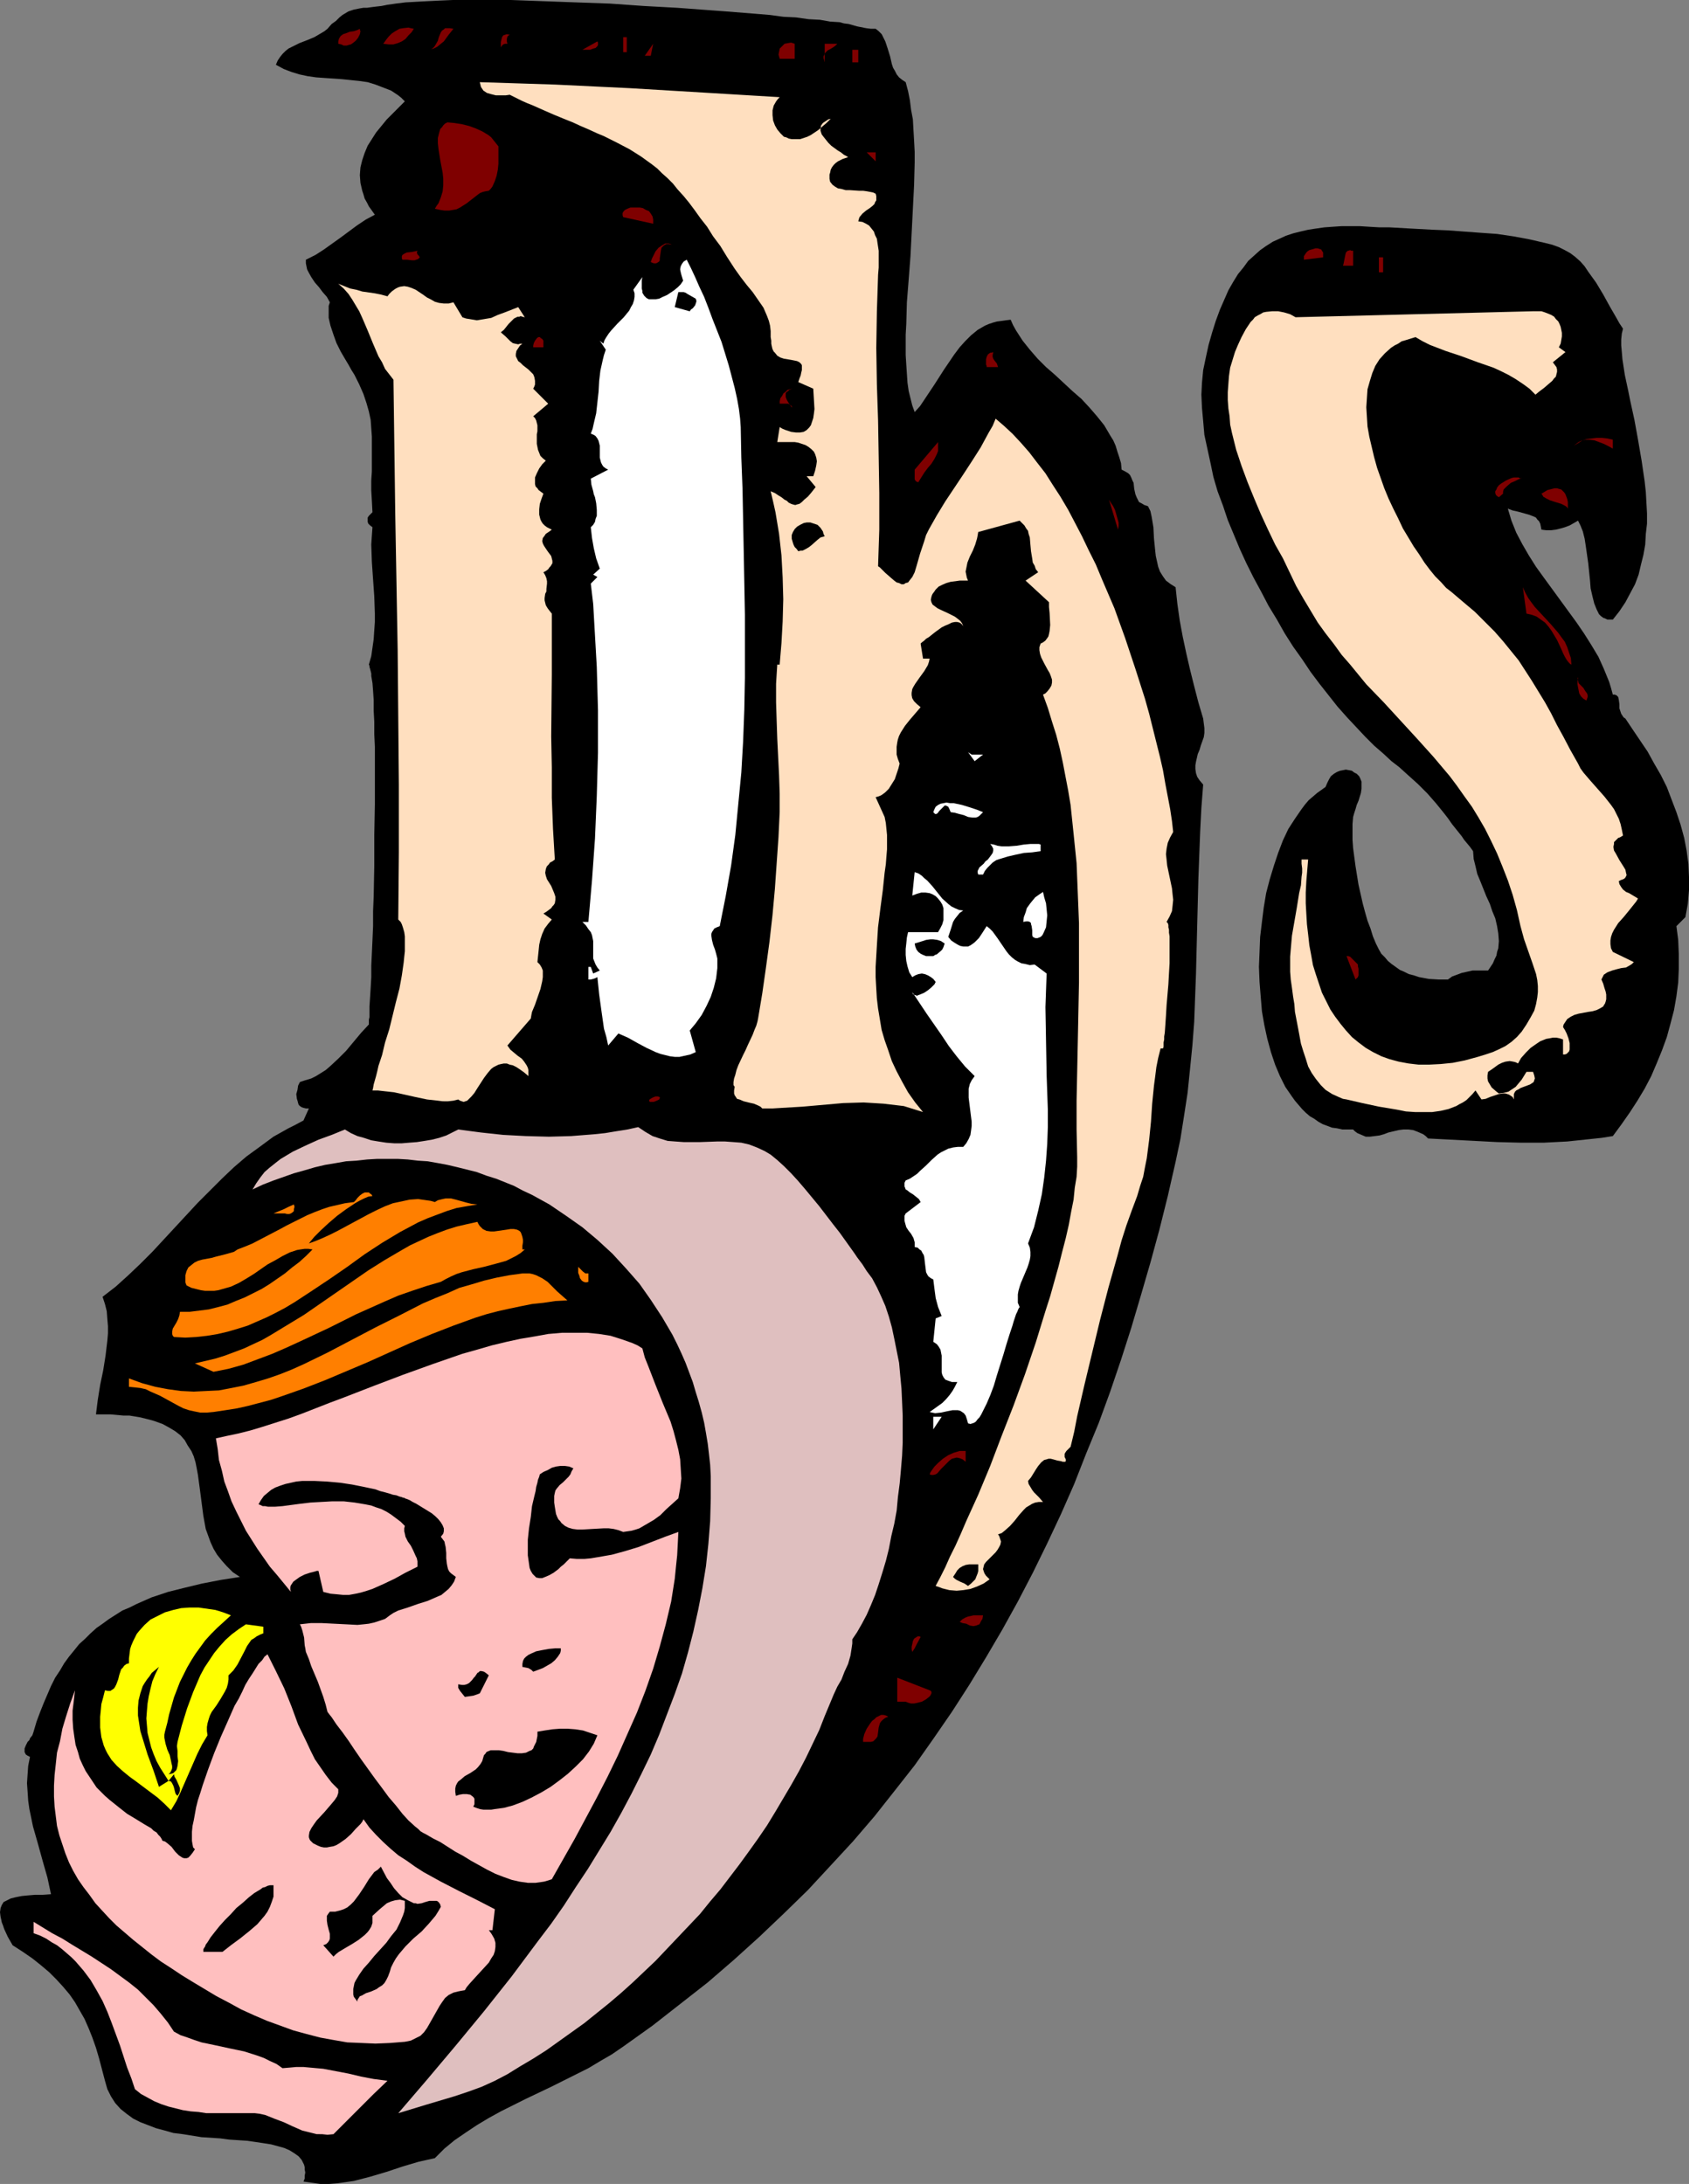 <?xml version="1.0" encoding="UTF-8" standalone="no"?>
<svg
   version="1.0"
   width="120.377mm"
   height="155.668mm"
   id="svg68"
   sodipodi:docname="Madonna &amp; Child 10.wmf"
   xmlns:inkscape="http://www.inkscape.org/namespaces/inkscape"
   xmlns:sodipodi="http://sodipodi.sourceforge.net/DTD/sodipodi-0.dtd"
   xmlns="http://www.w3.org/2000/svg"
   xmlns:svg="http://www.w3.org/2000/svg">
  <rect width="100%" height="100%" fill="#808080" stroke="none"/>
  <sodipodi:namedview
     id="namedview68"
     pagecolor="#ffffff"
     bordercolor="#000000"
     borderopacity="0.25"
     inkscape:showpageshadow="2"
     inkscape:pageopacity="0.0"
     inkscape:pagecheckerboard="0"
     inkscape:deskcolor="#d1d1d1"
     inkscape:document-units="mm" />
  <defs
     id="defs1">
    <pattern
       id="WMFhbasepattern"
       patternUnits="userSpaceOnUse"
       width="6"
       height="6"
       x="0"
       y="0" />
  </defs>
  <path
     style="fill:#000000;fill-opacity:1;fill-rule:evenodd;stroke:none"
     d="m 235.885,7.756 0.808,0.646 0.808,0.808 0.485,0.97 0.485,0.97 0.646,1.939 0.646,2.101 0.485,2.101 0.323,0.97 0.485,0.808 0.485,0.97 0.646,0.808 0.808,0.646 0.969,0.646 0.646,2.424 0.485,2.424 0.323,2.585 0.485,2.585 0.162,2.909 0.162,2.747 0.162,3.07 v 2.909 l -0.162,6.14 -0.323,6.302 -0.646,12.766 -0.485,6.302 -0.485,6.14 -0.162,5.817 -0.162,2.909 v 5.494 l 0.162,2.585 0.162,2.424 0.162,2.424 0.323,2.262 0.485,1.939 0.485,1.939 0.646,1.778 1.454,-1.616 1.293,-1.939 2.585,-3.878 2.585,-4.04 2.747,-4.04 1.454,-1.939 1.454,-1.616 1.616,-1.616 1.777,-1.454 1.939,-1.131 1.131,-0.485 0.969,-0.323 1.131,-0.323 1.293,-0.162 1.131,-0.162 1.293,-0.162 0.646,1.454 0.808,1.454 1.777,2.747 1.939,2.424 2.1,2.424 2.262,2.262 2.423,2.101 4.685,4.363 2.423,2.101 2.1,2.262 2.1,2.424 1.939,2.424 1.616,2.747 0.808,1.293 0.646,1.454 0.485,1.616 0.485,1.454 0.485,1.616 0.162,1.778 0.969,0.485 0.808,0.485 0.485,0.485 0.323,0.646 0.323,0.808 0.323,0.646 0.162,1.616 0.323,1.454 0.323,0.808 0.323,0.646 0.323,0.646 0.646,0.323 0.808,0.485 0.969,0.323 0.646,1.293 0.323,1.454 0.485,2.909 0.162,3.07 0.323,3.232 0.162,1.454 0.323,1.454 0.323,1.454 0.485,1.293 0.808,1.293 0.808,1.131 1.293,0.97 1.293,0.808 0.485,4.525 0.646,4.525 0.808,4.363 0.969,4.525 0.969,4.201 1.131,4.525 1.131,4.363 1.293,4.363 0.162,1.293 0.162,1.293 v 1.293 l -0.162,1.131 -0.808,2.262 -0.323,1.131 -0.485,1.131 -0.485,2.101 -0.162,0.97 v 0.97 l 0.162,1.131 0.323,0.97 0.646,0.97 0.969,1.131 -0.485,6.302 -0.323,6.302 -0.485,12.766 -0.323,12.766 -0.323,12.927 -0.485,12.927 -0.485,6.302 -0.646,6.464 -0.646,6.302 -0.969,6.302 -0.969,6.14 -1.293,6.14 -2.1,9.211 -2.262,9.049 -2.423,8.888 -2.585,8.888 -2.585,8.726 -2.747,8.564 -2.908,8.564 -3.07,8.403 -3.393,8.241 -3.231,8.241 -3.554,8.08 -3.716,7.918 -3.878,7.918 -4.039,7.756 -4.201,7.595 -4.362,7.433 -4.524,7.433 -4.685,7.272 -5.009,7.272 -5.009,7.11 -5.332,6.787 -5.493,6.948 -5.816,6.787 -5.978,6.464 -6.139,6.625 -6.463,6.302 -6.624,6.302 -6.786,6.14 -7.109,6.14 -7.432,5.817 -7.432,5.817 -7.917,5.656 -3.07,2.101 -3.07,1.778 -3.231,1.939 -3.231,1.616 -6.786,3.393 -3.393,1.616 -3.393,1.616 -6.786,3.393 -3.231,1.778 -3.231,1.939 -2.908,1.939 -3.07,2.101 -2.747,2.262 -2.585,2.585 -4.362,0.97 -4.362,1.293 -4.362,1.454 -4.362,1.293 -4.362,1.131 -2.262,0.323 -2.262,0.323 -2.1,0.162 H 86.276 l -2.262,-0.323 -2.262,-0.323 0.323,-0.808 v -0.808 l 0.162,-0.808 -0.162,-0.808 v -0.646 l -0.162,-0.646 -0.646,-1.293 -0.808,-0.97 -1.131,-0.808 -1.293,-0.808 -1.454,-0.646 -1.777,-0.485 -1.777,-0.485 -2.1,-0.323 -2.1,-0.323 -2.262,-0.323 -2.423,-0.162 -2.423,-0.162 -2.423,-0.323 -5.009,-0.323 -5.009,-0.808 -2.585,-0.323 -2.262,-0.646 -2.423,-0.646 -2.1,-0.808 -2.1,-0.808 -1.939,-0.97 -1.777,-1.293 -1.616,-1.293 -1.454,-1.616 -1.131,-1.778 -0.969,-1.939 -0.323,-1.131 -0.323,-1.131 -0.808,-3.07 -0.808,-3.07 -0.808,-2.747 -0.969,-2.747 -0.969,-2.424 -1.131,-2.585 -1.293,-2.262 -1.293,-2.262 -1.454,-2.101 -1.777,-2.101 -1.777,-1.939 -1.939,-1.939 -2.1,-1.778 L 8.725,527.595 6.139,525.817 3.393,524.04 2.747,522.909 2.1,521.778 1.131,519.677 0.808,518.707 0.485,517.9 0.323,517.092 0.162,516.445 0,515.152 l 0.162,-1.131 0.323,-0.808 0.485,-0.808 0.969,-0.485 0.969,-0.485 1.293,-0.323 1.616,-0.323 1.616,-0.162 1.939,-0.162 h 2.1 l 2.262,-0.162 -0.969,-4.525 -1.293,-4.525 -1.293,-4.686 -1.293,-4.525 -0.969,-4.686 -0.323,-2.262 -0.162,-2.424 -0.162,-2.262 0.162,-2.424 0.162,-2.262 0.485,-2.424 -0.646,-0.323 -0.485,-0.323 -0.162,-0.323 -0.162,-0.323 v -0.485 -0.485 l 0.323,-0.808 0.485,-0.97 0.485,-0.485 0.162,-0.485 0.646,-0.808 0.323,-0.97 0.808,-2.747 0.969,-2.585 0.969,-2.424 0.969,-2.262 0.969,-2.262 1.131,-2.262 1.293,-1.939 1.131,-1.939 1.293,-1.778 1.454,-1.778 1.293,-1.616 1.616,-1.454 1.454,-1.454 1.616,-1.454 1.616,-1.131 1.777,-1.293 1.777,-1.131 1.777,-1.131 1.939,-0.808 1.939,-0.97 4.039,-1.778 4.362,-1.454 4.524,-1.131 4.685,-1.131 5.009,-0.97 5.17,-0.808 -1.939,-1.293 -1.616,-1.616 -1.293,-1.454 -1.293,-1.616 -0.969,-1.616 -0.808,-1.778 -0.646,-1.778 -0.646,-1.778 -0.323,-1.778 -0.323,-1.778 -0.485,-3.717 -0.485,-3.717 -0.485,-3.555 -0.323,-1.778 -0.323,-1.616 -0.485,-1.616 -0.646,-1.454 -0.969,-1.454 -0.808,-1.454 -1.131,-1.293 -1.454,-1.131 -1.616,-0.97 -1.777,-0.97 -2.262,-0.808 -1.131,-0.323 -1.293,-0.323 -1.293,-0.323 -2.908,-0.485 h -1.616 l -1.777,-0.162 -1.777,-0.162 h -3.878 l 0.485,-3.878 0.646,-4.04 0.808,-3.878 0.646,-4.04 0.485,-4.04 0.162,-1.939 v -1.939 l -0.162,-1.939 -0.162,-2.101 -0.485,-1.939 -0.646,-1.939 3.554,-2.747 3.393,-3.07 3.231,-3.07 3.231,-3.232 6.139,-6.625 6.139,-6.625 3.231,-3.232 3.231,-3.232 3.231,-3.07 3.393,-2.909 3.554,-2.585 3.716,-2.747 4.039,-2.262 1.939,-0.97 2.1,-1.131 1.454,-3.232 H 82.398 l -0.646,-0.162 -0.485,-0.162 -0.485,-0.323 -0.323,-0.323 -0.162,-0.485 -0.162,-0.646 -0.162,-0.485 -0.162,-1.293 0.323,-1.131 0.162,-1.131 0.485,-0.97 1.454,-0.485 1.616,-0.485 1.293,-0.646 1.293,-0.808 1.293,-0.808 1.131,-0.97 2.262,-2.101 2.1,-2.101 4.039,-4.848 2.1,-2.262 v -0.485 -0.808 l 0.162,-0.646 v -0.97 -1.939 l 0.162,-2.424 0.162,-2.585 0.162,-2.909 v -3.07 l 0.162,-3.393 0.162,-3.555 0.162,-3.717 v -4.04 l 0.162,-3.878 0.162,-8.241 v -8.403 l 0.162,-8.241 v -11.796 -3.717 l -0.162,-3.393 v -3.393 l -0.162,-2.909 v -2.909 l -0.162,-2.424 -0.162,-2.101 -0.162,-0.97 -0.162,-0.97 v -0.646 l -0.162,-0.646 -0.162,-0.646 -0.162,-0.485 v -0.323 l -0.162,-0.323 0.646,-2.262 0.323,-2.262 0.323,-2.262 0.162,-2.424 0.162,-2.262 v -2.262 l -0.162,-4.686 -0.323,-4.525 -0.323,-4.686 -0.162,-4.686 0.162,-2.424 0.162,-2.262 -0.646,-0.485 -0.485,-0.485 -0.162,-0.485 v -0.646 -0.485 l 0.323,-0.485 0.485,-0.485 0.485,-0.485 -0.162,-3.07 -0.162,-2.747 v -2.747 l 0.162,-2.424 v -2.424 -2.424 -4.525 l -0.162,-2.262 -0.162,-2.262 -0.485,-2.262 -0.646,-2.262 -0.808,-2.424 -1.131,-2.585 -1.293,-2.585 -0.808,-1.293 -0.808,-1.454 -0.969,-1.616 -1.131,-1.939 -1.131,-2.262 -0.808,-2.262 -0.808,-2.424 -0.485,-2.101 V 84.512 83.381 82.411 l 0.323,-0.97 -0.808,-1.454 -1.131,-1.293 -0.969,-1.293 -1.131,-1.293 -0.969,-1.454 -0.808,-1.454 -0.323,-0.646 -0.162,-0.808 -0.162,-0.808 v -0.97 l 2.585,-1.293 2.262,-1.454 4.524,-3.232 4.362,-3.232 2.423,-1.616 2.423,-1.293 -0.808,-1.131 -0.808,-1.131 -0.485,-0.97 -0.646,-1.131 -0.323,-1.131 -0.323,-0.97 -0.485,-2.101 -0.162,-2.101 0.162,-2.101 0.485,-1.939 0.646,-1.939 0.808,-1.939 1.131,-1.778 1.131,-1.778 1.454,-1.778 1.454,-1.778 1.616,-1.616 3.231,-3.232 -0.969,-0.97 -0.808,-0.646 -1.939,-1.293 -2.1,-0.808 -2.1,-0.808 -2.1,-0.646 -2.262,-0.323 -4.685,-0.485 -4.685,-0.323 -2.262,-0.162 -2.262,-0.323 -2.262,-0.485 -2.1,-0.646 -2.1,-0.808 -2.1,-1.131 0.485,-1.131 0.646,-0.97 0.646,-0.808 0.808,-0.808 0.808,-0.646 0.969,-0.485 1.939,-0.97 2.1,-0.808 1.939,-0.808 1.939,-1.131 0.808,-0.485 0.808,-0.646 1.131,-1.293 1.131,-0.808 0.969,-0.97 0.808,-0.646 0.808,-0.485 0.808,-0.485 1.454,-0.485 1.616,-0.323 0.969,-0.162 h 0.969 l 1.131,-0.162 1.293,-0.162 1.454,-0.162 1.616,-0.323 2.262,-0.323 2.585,-0.323 2.908,-0.162 3.07,-0.162 3.231,-0.162 L 121.982,0 h 3.716 7.917 4.039 l 4.362,0.162 4.362,0.162 8.886,0.323 9.048,0.323 9.209,0.646 8.886,0.485 8.725,0.646 4.362,0.323 4.039,0.323 4.039,0.323 3.878,0.323 3.554,0.485 3.393,0.162 3.393,0.485 3.07,0.162 2.747,0.485 2.585,0.162 1.131,0.323 1.293,0.162 1.131,0.323 1.131,0.323 2.423,0.485 1.293,0.162 z"
     id="path1" />
  <path
     style="fill:#7f0000;fill-opacity:1;fill-rule:evenodd;stroke:none"
     d="m 91.123,11.796 v -0.646 l 0.162,-0.646 0.162,-0.323 0.323,-0.485 0.646,-0.485 0.969,-0.323 0.808,-0.323 1.131,-0.162 0.969,-0.323 0.646,-0.323 v 0.323 l 0.162,0.323 -0.162,0.808 -0.485,0.97 -0.646,0.808 -0.808,0.646 -0.485,0.323 -0.646,0.162 -0.485,0.162 h -0.808 l -0.646,-0.323 z"
     id="path2" />
  <path
     style="fill:#7f0000;fill-opacity:1;fill-rule:evenodd;stroke:none"
     d="m 111.48,7.756 -0.646,0.97 -0.808,0.808 -0.808,0.97 -0.969,0.646 -1.131,0.485 -1.131,0.323 h -1.293 l -1.454,-0.162 0.808,-1.131 0.646,-0.808 0.808,-0.808 0.969,-0.646 1.131,-0.646 0.969,-0.162 1.454,-0.162 0.646,0.162 z"
     id="path3" />
  <path
     style="fill:#7f0000;fill-opacity:1;fill-rule:evenodd;stroke:none"
     d="m 122.143,7.756 -1.293,1.616 -1.293,1.778 -0.808,0.646 -0.969,0.808 -0.969,0.485 -1.293,0.323 0.646,-0.162 0.485,-0.323 0.323,-0.323 0.323,-0.485 0.646,-1.131 0.162,-0.646 0.162,-0.485 0.485,-1.131 0.323,-0.485 0.485,-0.323 0.323,-0.323 h 0.646 0.646 z"
     id="path4" />
  <path
     style="fill:#7f0000;fill-opacity:1;fill-rule:evenodd;stroke:none"
     d="m 137.33,9.372 -0.323,0.162 -0.323,0.323 -0.162,0.646 v 0.646 l 0.162,0.646 h -0.646 l -0.485,0.162 -0.323,0.323 -0.323,0.485 v -0.646 -0.808 l 0.162,-0.646 0.162,-0.646 0.323,-0.485 0.485,-0.162 0.485,-0.162 z"
     id="path5" />
  <path
     style="fill:#7f0000;fill-opacity:1;fill-rule:evenodd;stroke:none"
     d="m 167.866,10.019 h 0.969 v 4.04 h -0.969 z"
     id="path6" />
  <path
     style="fill:#7f0000;fill-opacity:1;fill-rule:evenodd;stroke:none"
     d="m 156.88,13.412 4.039,-2.262 0.162,0.323 v 0.323 0.323 l -0.162,0.323 -0.485,0.485 -0.646,0.162 -0.808,0.323 h -0.808 -0.808 z"
     id="path7" />
  <path
     style="fill:#7f0000;fill-opacity:1;fill-rule:evenodd;stroke:none"
     d="m 173.682,15.028 2.262,-3.232 -0.646,3.232 z"
     id="path8" />
  <path
     style="fill:#7f0000;fill-opacity:1;fill-rule:evenodd;stroke:none"
     d="m 214.074,15.836 h -4.039 l -0.323,-1.131 0.162,-0.808 0.162,-0.808 0.646,-0.646 0.646,-0.646 0.808,-0.162 0.969,-0.162 0.969,0.323 z"
     id="path9" />
  <path
     style="fill:#7f0000;fill-opacity:1;fill-rule:evenodd;stroke:none"
     d="m 225.545,11.796 -0.485,0.485 -0.646,0.485 -0.808,0.485 -0.646,0.323 -0.646,0.646 -0.323,0.646 -0.162,0.323 v 0.485 l 0.162,0.485 0.162,0.646 v -5.009 z"
     id="path10" />
  <path
     style="fill:#7f0000;fill-opacity:1;fill-rule:evenodd;stroke:none"
     d="m 229.584,13.412 h 1.616 v 3.393 h -1.616 z"
     id="path11" />
  <path
     style="fill:#ffdfbf;fill-opacity:1;fill-rule:evenodd;stroke:none"
     d="m 210.035,26.178 -0.485,0.485 -0.485,0.646 -0.646,1.131 -0.323,1.293 v 1.293 l 0.162,1.454 0.485,1.293 0.646,1.131 0.808,0.97 0.969,0.97 0.646,0.162 0.646,0.323 0.808,0.162 h 0.646 0.808 0.808 l 0.969,-0.323 0.969,-0.323 0.969,-0.485 0.969,-0.646 0.969,-0.646 1.131,-0.97 1.131,-0.97 1.131,-1.131 -0.646,0.162 -0.485,0.323 -0.485,0.323 -0.485,0.323 -0.485,0.646 -0.162,0.808 v 0.646 l 0.323,0.97 0.485,0.646 0.646,0.808 0.646,0.808 0.808,0.808 1.777,1.293 0.808,0.485 0.808,0.646 0.646,0.323 0.485,0.323 -1.454,0.485 -0.646,0.323 -0.646,0.323 -0.646,0.485 -0.485,0.485 -0.485,0.646 -0.323,0.646 -0.162,0.808 -0.162,0.485 v 1.131 l 0.162,0.808 0.646,0.808 0.646,0.485 0.808,0.485 0.969,0.162 1.131,0.323 h 1.131 l 2.423,0.162 h 1.131 l 1.131,0.162 0.808,0.162 0.808,0.162 0.646,0.323 0.162,0.646 v 0.646 0.485 l -0.323,0.485 -0.162,0.485 -0.485,0.485 -0.808,0.646 -0.969,0.646 -0.969,0.808 -0.808,0.97 -0.162,0.485 -0.162,0.646 1.131,0.162 0.969,0.485 0.808,0.485 0.646,0.808 0.646,0.808 0.323,0.97 0.485,0.97 0.162,1.131 0.323,2.101 v 2.424 2.101 l -0.162,1.939 -0.162,5.009 -0.162,4.848 -0.162,9.857 0.162,9.857 0.323,9.695 0.162,9.695 0.162,9.857 v 9.857 l -0.162,4.848 -0.162,5.009 0.485,0.323 0.485,0.485 0.969,0.97 1.293,1.131 1.131,0.97 0.646,0.485 0.646,0.162 0.646,0.323 h 0.646 l 0.485,-0.323 0.646,-0.162 0.485,-0.646 0.646,-0.808 0.646,-1.293 0.485,-1.616 0.969,-3.393 1.131,-3.393 0.485,-1.616 0.808,-1.616 2.1,-3.717 2.262,-3.717 4.847,-7.272 2.423,-3.717 2.262,-3.555 2.1,-3.878 1.131,-1.939 0.808,-1.939 2.262,1.939 2.262,2.101 2.262,2.424 2.262,2.585 2.1,2.747 2.262,2.909 1.939,3.07 2.1,3.232 2.1,3.555 1.777,3.393 1.939,3.717 1.777,3.717 1.939,3.878 1.616,3.878 3.393,7.918 2.908,8.08 2.747,8.241 2.585,8.08 1.131,4.04 0.969,3.878 0.969,3.878 0.969,3.878 0.808,3.555 0.646,3.717 0.646,3.393 0.646,3.393 0.485,3.232 0.323,2.909 -0.808,1.454 -0.646,1.454 -0.323,1.616 -0.162,1.454 0.162,1.454 0.162,1.616 0.646,3.07 0.646,3.07 0.162,1.616 0.162,1.454 -0.162,1.616 -0.162,1.454 -0.646,1.454 -0.808,1.454 0.323,0.323 0.162,0.485 v 0.646 l 0.162,0.646 v 0.808 l 0.162,0.97 v 0.97 3.555 2.747 l -0.162,2.747 -0.162,2.909 -0.485,5.656 -0.162,2.747 -0.162,2.424 -0.162,2.262 -0.162,0.97 v 0.808 l -0.162,0.808 v 0.646 0.485 l -0.162,0.485 h -0.646 l -0.646,2.585 -0.485,2.424 -0.323,2.585 -0.323,2.424 -0.485,4.848 -0.323,4.848 -0.485,4.848 -0.646,5.009 -0.485,2.424 -0.485,2.585 -0.808,2.424 -0.808,2.747 -1.454,3.878 -1.454,4.04 -1.293,4.04 -1.131,4.201 -2.423,8.564 -2.262,8.726 -2.1,8.726 -2.1,8.726 -1.939,8.403 -0.808,4.201 -0.969,4.04 -0.646,0.646 -0.485,0.485 -0.323,0.485 -0.162,0.323 v 0.485 0.323 l 0.323,0.646 v 0.323 0.162 l -0.162,0.162 h -0.646 l -0.485,-0.162 -0.969,-0.162 -1.131,-0.323 -0.646,-0.162 h -0.646 l -0.485,0.162 -0.646,0.162 -0.808,0.646 -0.808,0.97 -0.646,0.97 -1.293,2.101 -0.808,0.97 0.162,0.808 0.485,0.808 0.485,0.808 0.485,0.646 1.293,1.293 1.131,1.293 h -1.131 l -0.969,0.162 -0.808,0.323 -0.808,0.485 -0.808,0.485 -0.646,0.646 -1.293,1.454 -1.131,1.454 -1.293,1.454 -1.454,1.293 -0.808,0.646 -0.969,0.323 0.323,0.485 0.162,0.485 0.323,0.97 -0.162,0.808 -0.323,0.646 -0.485,0.808 -0.485,0.646 -1.293,1.293 -1.293,1.293 -0.485,0.646 -0.162,0.646 -0.162,0.646 0.323,0.97 0.162,0.323 0.323,0.485 0.485,0.485 0.485,0.485 -1.616,1.131 -1.777,0.808 -1.777,0.646 -1.939,0.323 -1.777,0.162 -1.939,-0.162 -1.939,-0.485 -0.808,-0.323 -0.969,-0.323 1.293,-2.424 1.293,-2.585 1.293,-2.909 1.454,-2.909 1.454,-3.232 1.454,-3.393 1.616,-3.555 1.616,-3.555 1.616,-3.878 1.616,-3.878 3.07,-8.08 3.231,-8.241 3.07,-8.403 2.908,-8.564 2.585,-8.403 1.293,-4.04 1.131,-4.04 1.131,-4.04 0.969,-3.878 0.969,-3.717 0.808,-3.555 0.646,-3.555 0.646,-3.232 0.323,-3.232 0.485,-2.909 0.162,-2.747 v -2.585 l -0.162,-7.433 v -7.756 l 0.162,-7.756 0.162,-7.918 0.323,-16.159 v -8.08 -7.918 l -0.323,-8.08 -0.323,-8.08 -0.808,-7.918 -0.808,-7.756 -0.646,-3.878 -1.454,-7.595 -0.808,-3.717 -0.969,-3.717 -1.131,-3.555 -1.131,-3.717 -1.293,-3.555 0.646,-0.323 0.485,-0.485 0.646,-0.808 0.485,-0.808 0.162,-0.808 v -0.808 l -0.323,-0.97 -0.323,-0.808 -0.485,-0.808 -0.969,-1.778 -0.808,-1.616 -0.323,-0.97 -0.162,-0.97 v -0.808 l 0.323,-0.97 0.646,-0.323 0.646,-0.485 0.485,-0.646 0.323,-0.485 0.162,-0.646 0.162,-0.808 0.162,-1.616 -0.162,-3.232 -0.162,-1.616 v -1.293 l -6.301,-5.817 3.393,-2.262 -0.646,-0.808 -0.323,-0.97 -0.485,-0.808 -0.162,-1.131 -0.323,-1.939 -0.162,-1.778 -0.162,-1.939 -0.323,-0.97 -0.162,-0.808 -0.485,-0.646 -0.485,-0.808 -0.646,-0.646 -0.646,-0.646 -11.148,3.07 -0.162,0.97 -0.162,0.808 -0.485,1.616 -0.646,1.616 -0.808,1.616 -0.646,1.616 -0.323,1.616 -0.162,0.808 0.162,0.808 0.162,0.808 0.323,0.808 h -0.969 -1.293 l -1.131,0.162 -1.293,0.162 -1.131,0.323 -1.131,0.485 -0.969,0.485 -0.808,0.808 -0.323,0.485 -0.485,0.646 -0.162,0.323 -0.162,0.485 -0.162,0.808 0.162,0.646 0.323,0.646 0.646,0.485 0.646,0.485 0.969,0.485 1.777,0.808 1.939,0.97 0.646,0.485 0.808,0.646 0.485,0.646 0.323,0.808 -0.485,-0.646 -0.485,-0.323 -0.646,-0.162 h -0.646 l -0.808,0.162 -0.969,0.485 -0.808,0.323 -0.969,0.485 -1.777,1.293 -1.616,1.293 -0.808,0.485 -0.485,0.485 -0.646,0.485 -0.323,0.323 0.646,4.04 h 1.777 l -0.162,0.808 -0.323,0.97 -0.485,0.808 -0.485,0.808 -1.293,1.778 -1.131,1.616 -0.485,0.808 -0.323,0.646 -0.162,0.97 v 0.646 l 0.162,0.808 0.485,0.808 0.808,0.808 0.969,0.808 -2.908,3.393 -1.293,1.616 -1.131,1.778 -0.485,0.97 -0.323,0.97 -0.162,0.808 -0.162,1.131 v 0.97 1.131 l 0.323,1.131 0.485,1.293 -0.323,1.293 -0.485,1.454 -0.485,1.454 -0.808,1.293 -0.808,1.293 -0.969,0.97 -0.646,0.485 -0.485,0.323 -0.808,0.323 -0.646,0.162 2.423,5.332 0.323,1.616 0.162,1.616 0.162,1.616 v 3.878 l -0.162,1.939 -0.162,2.101 -0.323,2.262 -0.485,4.686 -0.646,4.848 -0.646,5.171 -0.323,5.171 -0.323,5.494 v 2.747 l 0.162,2.909 0.162,2.747 0.323,2.747 0.485,2.909 0.485,2.909 0.808,2.747 0.969,2.747 0.969,2.909 1.293,2.747 1.454,2.747 1.616,2.909 1.939,2.747 2.1,2.585 -2.585,-0.808 -2.585,-0.808 -2.747,-0.323 -2.747,-0.323 -2.585,-0.162 -2.747,-0.162 -5.493,0.162 -5.493,0.485 -5.493,0.485 -5.493,0.323 -2.585,0.162 h -2.747 l -0.485,-0.485 -0.646,-0.323 -1.131,-0.485 -1.454,-0.323 -0.646,-0.162 -0.646,-0.162 -1.131,-0.485 -0.646,-0.162 -0.323,-0.485 -0.323,-0.485 -0.162,-0.485 v -0.808 l 0.162,-0.97 -0.323,-0.485 v -0.808 l 0.162,-0.97 0.323,-0.97 0.323,-1.293 0.485,-1.293 1.293,-2.747 0.646,-1.293 0.646,-1.454 1.293,-2.747 0.485,-1.293 0.485,-1.131 0.323,-1.131 0.162,-0.808 1.131,-6.787 0.969,-6.787 0.969,-7.11 0.808,-7.11 0.646,-7.11 0.485,-6.948 0.485,-6.948 0.323,-6.787 v -5.009 l -0.162,-4.848 -0.485,-9.857 -0.162,-4.848 -0.162,-5.009 v -5.009 l 0.323,-5.171 h 0.646 l 0.485,-5.817 0.323,-5.817 0.162,-5.979 -0.162,-5.817 -0.323,-5.979 -0.646,-5.817 -0.969,-5.817 -0.646,-2.909 -0.646,-2.747 1.131,0.485 0.969,0.646 0.808,0.485 0.808,0.646 0.646,0.323 0.485,0.485 0.646,0.323 0.485,0.162 0.646,0.162 0.485,-0.162 0.646,-0.162 0.646,-0.485 0.646,-0.646 0.969,-0.808 0.969,-1.131 1.131,-1.454 -2.423,-2.909 h 1.777 l 0.485,-1.454 0.323,-1.454 0.162,-1.131 -0.162,-0.97 -0.323,-0.97 -0.323,-0.646 -0.646,-0.646 -0.808,-0.646 -0.808,-0.485 -0.969,-0.323 -0.969,-0.323 -0.969,-0.162 h -2.423 -2.262 l 0.646,-4.04 0.808,0.485 0.808,0.323 1.454,0.485 1.293,0.162 h 1.131 l 0.969,-0.162 0.808,-0.485 0.646,-0.646 0.485,-0.646 0.323,-0.97 0.323,-0.97 0.162,-1.131 0.162,-1.293 -0.162,-2.747 -0.162,-2.747 -4.039,-1.778 0.323,-0.97 0.323,-0.808 0.162,-0.808 0.162,-0.646 v -0.485 -0.485 -0.323 l -0.162,-0.323 -0.485,-0.485 -0.646,-0.323 -0.808,-0.162 -0.808,-0.162 -1.939,-0.323 -0.969,-0.323 -0.808,-0.485 -0.646,-0.808 -0.323,-0.323 -0.323,-0.646 -0.162,-0.646 -0.162,-0.808 v -0.808 l -0.162,-0.97 v -1.616 l -0.162,-1.454 -0.323,-1.293 -0.485,-1.293 -0.485,-1.131 -0.485,-1.131 -1.454,-2.101 -1.454,-2.101 -1.616,-1.939 -1.616,-2.101 -1.616,-2.262 -2.1,-3.232 -1.777,-2.909 -1.939,-2.585 -1.616,-2.585 -1.777,-2.262 -1.616,-2.262 -1.454,-1.939 -1.454,-1.778 -1.616,-1.778 -1.293,-1.616 -1.454,-1.454 -1.454,-1.293 -1.293,-1.293 -1.454,-1.131 -2.908,-2.101 -3.07,-1.939 -3.393,-1.778 -3.554,-1.778 -1.939,-0.808 -2.1,-0.97 -2.262,-0.97 -2.1,-0.97 -2.423,-0.97 -2.747,-1.131 -2.585,-1.131 -2.908,-1.293 -1.616,-0.646 -1.454,-0.646 -3.231,-1.616 -1.131,0.162 h -1.293 -1.293 l -1.293,-0.323 -1.131,-0.323 -0.485,-0.323 -0.485,-0.323 -0.646,-0.97 -0.162,-0.646 -0.162,-0.646 10.179,0.323 10.017,0.323 20.196,0.97 z"
     id="path12" />
  <path
     style="fill:#7f0000;fill-opacity:1;fill-rule:evenodd;stroke:none"
     d="m 134.261,39.428 v 3.07 1.616 l -0.162,1.616 -0.323,1.616 -0.485,1.454 -0.646,1.454 -0.485,0.646 -0.485,0.485 -0.969,0.162 -0.646,0.162 -0.808,0.323 -0.646,0.485 -1.454,1.131 -1.454,1.131 -1.777,1.131 -0.969,0.485 -0.969,0.162 -0.969,0.162 h -1.293 l -1.131,-0.162 -1.454,-0.323 0.485,-0.808 0.485,-0.646 0.646,-1.616 0.485,-1.616 0.162,-1.616 v -1.778 l -0.162,-1.616 -0.646,-3.393 -0.485,-3.07 -0.162,-1.454 v -1.454 l 0.323,-1.293 0.323,-1.131 0.485,-0.485 0.323,-0.485 0.485,-0.485 0.646,-0.323 1.777,0.162 2.1,0.323 1.939,0.485 1.777,0.646 1.777,0.808 1.616,0.97 0.808,0.646 0.646,0.808 0.646,0.808 z"
     id="path13" />
  <path
     style="fill:#7f0000;fill-opacity:1;fill-rule:evenodd;stroke:none"
     d="m 235.885,43.468 -2.423,-2.424 h 2.423 z"
     id="path14" />
  <path
     style="fill:#7f0000;fill-opacity:1;fill-rule:evenodd;stroke:none"
     d="m 175.944,60.273 -8.078,-1.778 -0.162,-0.485 v -0.646 l 0.323,-0.485 0.323,-0.323 0.646,-0.323 0.808,-0.323 h 0.808 0.969 0.808 l 0.808,0.162 0.808,0.485 0.808,0.323 0.485,0.646 0.485,0.808 0.162,0.808 z"
     id="path15" />
  <path
     style="fill:#7f0000;fill-opacity:1;fill-rule:evenodd;stroke:none"
     d="m 160.919,59.627 3.878,0.646 z"
     id="path16" />
  <path
     style="fill:#000000;fill-opacity:1;fill-rule:evenodd;stroke:none"
     d="m 437.195,88.552 -0.323,1.293 -0.162,1.616 v 1.616 l 0.162,1.778 0.162,1.939 0.323,2.101 0.323,2.101 0.485,2.262 0.485,2.262 0.485,2.424 1.131,5.171 0.969,5.333 0.969,5.656 0.808,5.494 0.323,2.909 0.162,2.909 0.162,2.909 v 2.747 l -0.323,2.747 -0.162,2.909 -0.485,2.747 -0.646,2.585 -0.646,2.747 -0.969,2.585 -1.293,2.424 -1.293,2.424 -1.616,2.424 -1.777,2.262 h -0.808 -0.646 l -0.646,-0.323 -0.485,-0.162 -0.646,-0.485 -0.485,-0.485 -0.323,-0.646 -0.323,-0.646 -0.646,-1.616 -0.485,-1.939 -0.485,-2.101 -0.162,-2.101 -0.485,-4.686 -0.323,-2.262 -0.323,-2.262 -0.323,-2.101 -0.485,-1.939 -0.646,-1.616 -0.323,-0.646 -0.323,-0.646 -2.262,1.293 -1.293,0.485 -1.131,0.323 -1.293,0.323 -1.293,0.162 h -1.293 l -1.293,-0.162 -0.162,-0.808 -0.162,-0.808 -0.323,-0.646 -0.485,-0.485 -0.323,-0.485 -0.646,-0.323 -1.293,-0.485 -2.908,-0.808 -1.454,-0.323 -1.293,-0.485 0.485,1.616 0.485,1.616 1.293,3.232 1.616,3.07 1.777,3.07 1.939,3.07 2.1,2.909 4.362,5.979 4.362,5.979 2.1,3.07 1.939,3.07 1.939,3.232 1.454,3.232 1.454,3.555 0.485,1.616 0.485,1.778 h 0.485 l 0.485,0.162 0.162,0.162 0.323,0.323 0.162,0.808 0.162,1.131 v 1.131 l 0.323,0.97 0.162,0.485 0.323,0.485 0.323,0.485 0.485,0.323 1.939,2.909 4.039,5.979 1.777,3.232 1.777,3.07 1.616,3.232 1.293,3.393 1.293,3.393 1.131,3.393 0.969,3.555 0.646,3.393 0.485,3.555 0.162,3.555 v 3.555 l -0.323,3.717 -0.646,3.555 -2.423,2.424 0.485,3.717 0.162,3.878 v 3.878 l -0.162,3.717 -0.485,3.717 -0.646,3.717 -0.969,3.717 -0.969,3.555 -1.293,3.555 -1.454,3.555 -1.454,3.393 -1.777,3.393 -1.939,3.232 -2.1,3.232 -2.262,3.232 -2.262,3.07 -3.07,0.485 -3.07,0.323 -6.139,0.646 -6.301,0.323 h -6.301 l -6.301,-0.162 -6.139,-0.323 -12.441,-0.646 -0.646,-0.646 -0.646,-0.485 -1.454,-0.646 -1.293,-0.485 -1.293,-0.162 h -1.293 l -1.293,0.162 -2.747,0.646 -1.293,0.485 -1.131,0.323 -1.293,0.162 -1.293,0.162 h -1.131 l -1.131,-0.485 -1.131,-0.485 -0.646,-0.485 -0.485,-0.485 h -1.454 -1.454 l -1.454,-0.323 -1.293,-0.162 -1.293,-0.485 -1.293,-0.485 -1.131,-0.646 -1.131,-0.808 -1.131,-0.646 -1.131,-0.97 -0.969,-0.97 -0.969,-1.131 -0.969,-1.131 -0.808,-1.131 -1.777,-2.585 -1.454,-2.909 -1.293,-3.07 -1.131,-3.393 -0.969,-3.555 -0.808,-3.717 -0.646,-3.717 -0.323,-3.878 -0.323,-4.04 -0.162,-4.04 0.162,-4.04 0.162,-4.04 0.485,-4.04 0.485,-3.878 0.646,-3.878 0.969,-3.717 1.131,-3.717 1.131,-3.393 1.293,-3.393 1.454,-3.07 1.777,-2.747 1.777,-2.585 0.969,-1.293 0.969,-1.131 1.131,-0.97 1.131,-0.97 1.131,-0.808 1.131,-0.808 0.485,-1.131 0.485,-0.97 0.485,-0.808 0.808,-0.646 0.808,-0.485 0.808,-0.323 0.808,-0.162 0.808,-0.162 0.808,0.162 0.808,0.162 0.646,0.485 0.646,0.323 0.646,0.646 0.323,0.646 0.323,0.808 v 0.808 1.131 l -0.162,1.131 -0.646,2.101 -0.485,1.131 -0.323,1.131 -0.323,0.97 -0.323,1.131 -0.162,1.939 v 1.939 2.262 l 0.162,2.262 0.323,2.424 0.323,2.424 0.808,5.009 1.131,5.009 0.646,2.424 0.646,2.262 0.808,2.101 0.646,2.101 0.808,1.939 0.808,1.616 0.646,1.131 0.969,0.97 0.808,0.97 0.969,0.808 1.131,0.808 1.131,0.808 1.131,0.485 1.293,0.646 1.293,0.323 1.454,0.485 2.585,0.485 2.747,0.162 h 1.131 1.293 l 1.131,-0.808 1.293,-0.485 1.293,-0.485 1.454,-0.323 1.454,-0.323 h 1.293 1.454 1.454 l 0.646,-0.97 0.646,-0.97 0.485,-1.131 0.485,-0.97 0.162,-0.97 0.323,-0.97 0.162,-1.939 -0.162,-2.101 -0.323,-1.939 -0.485,-2.101 -0.808,-1.939 -0.646,-1.939 -0.969,-2.101 -1.616,-4.04 -0.808,-1.939 -0.485,-2.101 -0.485,-1.939 -0.162,-2.101 -0.808,-1.131 -0.808,-0.97 -0.808,-0.97 -0.646,-0.97 -1.293,-1.616 -1.293,-1.616 -1.131,-1.616 -1.131,-1.454 -2.1,-2.585 -2.262,-2.585 -1.293,-1.293 -1.293,-1.293 -1.616,-1.454 -1.616,-1.454 -1.777,-1.616 -2.1,-1.616 -2.262,-2.101 -2.423,-2.101 -2.423,-2.424 -2.423,-2.585 -2.423,-2.585 -2.585,-2.909 -2.423,-3.07 -2.423,-3.07 -2.423,-3.232 -2.262,-3.393 -2.423,-3.393 -2.262,-3.555 -2.1,-3.717 -2.262,-3.717 -1.939,-3.717 -2.1,-3.878 -1.939,-3.878 -1.777,-3.878 -1.616,-3.878 -1.616,-3.878 -1.293,-3.878 -1.454,-3.878 -1.131,-3.878 -0.808,-3.878 -0.808,-3.717 -0.808,-3.717 -0.323,-3.717 -0.323,-3.555 -0.162,-3.555 0.162,-3.232 0.323,-3.393 0.646,-3.07 0.808,-3.717 0.969,-3.393 0.969,-3.07 1.131,-3.07 1.131,-2.585 1.131,-2.585 1.293,-2.262 1.293,-2.101 1.454,-1.778 1.293,-1.778 1.616,-1.454 1.616,-1.454 1.616,-1.131 1.777,-1.131 1.777,-0.808 1.777,-0.808 1.939,-0.646 1.939,-0.485 2.1,-0.485 2.1,-0.323 2.262,-0.323 2.262,-0.162 2.423,-0.162 h 4.847 l 2.585,0.162 2.747,0.162 h 2.747 l 5.655,0.323 5.978,0.323 4.039,0.162 4.362,0.323 4.362,0.323 4.524,0.323 4.362,0.646 4.362,0.808 4.201,0.97 1.939,0.485 1.777,0.646 1.616,0.808 1.454,0.808 1.293,0.97 1.454,1.293 1.131,1.293 0.969,1.454 2.1,2.909 1.939,3.232 1.777,3.232 1.777,3.07 0.808,1.454 z"
     id="path17" />
  <path
     style="fill:#7f0000;fill-opacity:1;fill-rule:evenodd;stroke:none"
     d="m 180.953,65.929 -0.808,-0.162 h -0.646 l -0.646,0.323 -0.323,0.323 -0.323,0.323 -0.162,0.646 -0.162,1.131 -0.162,1.131 v 0.485 l -0.162,0.323 -0.485,0.323 -0.323,0.162 h -0.646 l -0.808,-0.323 0.323,-0.97 0.485,-0.97 0.485,-0.97 0.808,-0.97 0.969,-0.646 0.808,-0.485 h 0.485 0.485 l 0.485,0.162 z"
     id="path18" />
  <path
     style="fill:#7f0000;fill-opacity:1;fill-rule:evenodd;stroke:none"
     d="m 356.412,69.323 -5.17,0.646 v -0.485 -0.485 l 0.323,-0.485 0.323,-0.485 0.323,-0.323 0.485,-0.323 1.131,-0.323 0.485,-0.162 h 0.646 l 0.485,0.162 0.485,0.162 0.162,0.323 0.323,0.485 v 0.646 z"
     id="path19" />
  <path
     style="fill:#7f0000;fill-opacity:1;fill-rule:evenodd;stroke:none"
     d="m 112.449,67.545 -0.162,0.485 0.162,0.485 0.323,0.323 0.323,0.485 -0.485,0.485 -0.485,0.162 -0.485,0.162 h -0.646 l -1.293,-0.162 h -0.646 -0.646 l -0.162,-0.323 v -0.485 -0.162 l 0.162,-0.323 0.485,-0.323 0.646,-0.323 1.454,-0.162 0.808,-0.162 z"
     id="path20" />
  <path
     style="fill:#7f0000;fill-opacity:1;fill-rule:evenodd;stroke:none"
     d="m 364.491,71.585 h -2.747 l 0.162,-0.485 0.162,-0.808 0.323,-1.616 0.162,-0.646 0.485,-0.485 h 0.162 l 0.485,-0.162 0.323,0.162 h 0.485 z"
     id="path21" />
  <path
     style="fill:#7f0000;fill-opacity:1;fill-rule:evenodd;stroke:none"
     d="m 371.438,69.323 h 1.131 v 4.04 h -1.131 z"
     id="path22" />
  <path
     style="fill:#ffffff;fill-opacity:1;fill-rule:evenodd;stroke:none"
     d="m 193.878,249.497 -0.808,0.323 -0.646,0.323 -0.323,0.485 -0.323,0.485 -0.162,0.485 v 0.485 l 0.162,1.131 0.323,1.293 0.485,1.293 0.323,1.131 0.323,1.293 v 2.585 l -0.323,2.747 -0.646,2.585 -0.808,2.424 -1.131,2.424 -1.293,2.424 -1.616,2.262 -1.616,1.939 1.616,5.817 -1.454,0.646 -1.454,0.323 -1.454,0.323 h -1.293 l -1.293,-0.162 -1.293,-0.323 -1.293,-0.323 -1.293,-0.485 -2.423,-1.131 -2.423,-1.293 -2.585,-1.454 -2.585,-1.131 -2.747,3.232 -0.485,-2.262 -0.646,-2.262 -0.646,-4.525 -0.646,-4.686 -0.485,-4.686 -0.646,0.323 -0.485,0.162 -0.646,0.162 h -0.646 v -3.393 h 0.646 l 0.646,1.778 1.777,-0.808 -0.646,-0.808 -0.485,-0.808 -0.323,-0.808 -0.323,-0.808 v -1.616 -0.646 -0.808 -1.616 l -0.162,-0.808 -0.162,-0.808 -0.323,-0.808 -0.646,-0.808 -0.646,-0.97 -0.969,-0.97 h 1.616 l 0.969,-11.15 0.808,-11.311 0.485,-11.473 0.323,-11.635 v -11.473 l -0.323,-11.635 -0.323,-5.656 -0.323,-5.656 -0.323,-5.656 -0.646,-5.494 1.777,-1.778 -1.131,-0.646 1.777,-1.616 -0.969,-2.747 -0.646,-2.747 -0.485,-2.747 -0.323,-2.909 0.646,-0.646 0.485,-0.808 0.162,-0.808 0.323,-0.808 v -0.808 -0.808 l -0.162,-1.778 -0.323,-1.616 -0.323,-0.808 -0.162,-0.808 -0.485,-1.778 -0.162,-1.616 4.685,-2.424 -0.646,-0.323 -0.646,-0.485 -0.323,-0.485 -0.323,-0.646 -0.162,-0.646 -0.162,-0.646 v -1.616 -1.616 l -0.162,-0.646 -0.162,-0.646 -0.323,-0.646 -0.485,-0.646 -0.485,-0.323 -0.808,-0.323 0.485,-1.293 0.323,-1.454 0.646,-2.747 0.323,-2.909 0.323,-2.909 0.162,-2.909 0.323,-2.747 0.646,-2.909 0.323,-1.293 0.485,-1.454 -1.616,-2.424 0.969,0.808 0.323,-0.97 0.485,-0.808 0.646,-0.97 0.646,-0.808 1.616,-1.778 0.808,-0.808 0.969,-0.97 1.454,-1.778 0.485,-0.97 0.485,-0.808 0.323,-0.97 0.162,-0.97 v -0.97 l -0.323,-0.97 2.423,-3.393 -0.162,0.97 v 0.808 0.646 0.646 l 0.162,0.646 v 0.485 l 0.485,0.808 0.646,0.646 0.646,0.323 h 0.969 0.808 l 0.969,-0.162 0.969,-0.485 1.131,-0.485 0.969,-0.646 0.969,-0.646 0.969,-0.808 0.808,-0.808 0.646,-0.97 -0.485,-1.616 -0.162,-0.646 -0.162,-0.808 0.162,-0.808 0.323,-0.646 0.485,-0.646 0.808,-0.485 1.131,2.262 1.131,2.424 1.131,2.585 1.293,2.747 1.131,2.909 1.131,3.07 2.423,6.14 1.939,6.302 0.808,3.07 0.808,3.07 0.646,2.909 0.485,2.747 0.323,2.585 0.162,2.262 0.162,8.241 0.323,8.403 0.162,8.403 0.162,8.403 0.323,17.129 v 8.403 8.564 l -0.162,8.564 -0.323,8.564 -0.485,8.403 -0.808,8.403 -0.808,8.403 -1.131,8.241 -1.454,8.241 z"
     id="path23" />
  <path
     style="fill:#ffdfbf;fill-opacity:1;fill-rule:evenodd;stroke:none"
     d="m 104.371,79.826 0.485,-0.646 0.646,-0.646 0.646,-0.485 0.485,-0.323 0.646,-0.323 0.485,-0.162 1.131,-0.162 0.969,0.162 0.969,0.323 1.131,0.485 1.939,1.293 1.131,0.808 0.969,0.485 1.131,0.646 1.131,0.323 1.293,0.162 h 1.293 l 0.646,-0.162 0.646,-0.162 2.423,4.04 0.969,0.323 0.969,0.162 0.969,0.162 0.969,0.162 1.939,-0.323 1.939,-0.323 1.777,-0.808 1.777,-0.646 3.716,-1.454 1.777,2.747 -0.646,-0.162 -0.485,-0.162 -0.323,0.162 h -0.485 l -0.969,0.485 -0.646,0.646 -0.808,0.808 -0.646,0.808 -0.646,0.808 -0.808,0.646 1.293,1.131 1.293,1.293 0.646,0.485 0.646,0.162 0.808,0.162 0.485,-0.162 h 0.646 l -0.646,0.485 -0.323,0.485 -0.323,0.485 -0.323,0.485 -0.162,0.808 v 0.646 l 0.323,0.646 0.323,0.646 0.646,0.485 0.646,0.646 1.454,1.131 0.646,0.646 0.646,0.646 0.323,0.808 0.162,0.97 v 0.97 l -0.162,0.485 -0.323,0.646 4.039,4.04 -4.039,3.393 0.485,0.485 0.323,0.646 0.162,0.646 0.162,0.646 v 1.616 l -0.162,0.808 v 0.808 1.778 l 0.162,0.808 0.162,0.808 0.323,0.808 0.323,0.808 0.646,0.646 0.808,0.646 -0.969,0.97 -0.808,1.131 -0.646,1.293 -0.485,1.131 v 0.646 0.646 0.485 l 0.162,0.646 0.485,0.485 0.323,0.485 0.646,0.485 0.646,0.485 -0.485,1.293 -0.485,1.454 -0.162,1.454 v 1.454 l 0.162,0.646 0.162,0.646 0.323,0.646 0.323,0.485 0.485,0.485 0.646,0.485 0.646,0.323 0.646,0.323 -0.646,0.485 -0.485,0.323 -0.485,0.323 -0.323,0.485 -0.485,0.646 -0.162,0.808 0.162,0.646 0.323,0.646 0.969,1.454 0.969,1.293 0.162,0.646 0.162,0.646 v 0.646 l -0.485,0.808 -0.323,0.323 -0.323,0.485 -0.646,0.485 -0.646,0.323 0.485,0.808 0.323,0.808 0.162,0.808 v 0.646 l -0.162,1.454 v 0.646 l -0.323,0.646 -0.162,1.131 v 0.646 l 0.162,0.646 0.162,0.646 0.485,0.808 0.485,0.646 0.646,0.808 v 16.482 l -0.162,16.644 0.162,8.241 v 8.241 l 0.323,8.403 0.485,8.241 -0.646,0.485 -0.646,0.323 -0.323,0.485 -0.485,0.485 -0.162,0.323 -0.162,0.485 -0.162,0.97 0.162,0.808 0.323,0.97 1.131,1.778 0.808,1.939 0.323,0.97 v 0.808 l -0.162,0.97 -0.323,0.485 -0.323,0.323 -0.323,0.485 -0.646,0.485 -0.646,0.485 -0.808,0.485 2.262,1.616 -0.969,1.131 -0.969,1.293 -0.646,1.454 -0.485,1.454 -0.323,1.454 -0.162,1.616 -0.323,3.07 0.646,0.646 0.485,0.808 0.323,0.808 v 0.97 0.808 l -0.162,1.131 -0.485,2.101 -1.454,4.201 -0.808,1.939 -0.162,0.808 -0.162,0.97 -6.301,7.272 0.808,1.131 0.969,0.808 0.969,0.808 1.131,0.808 0.646,0.808 0.646,0.97 0.323,0.646 0.162,0.646 v 0.646 0.97 l -1.131,-0.97 -1.131,-0.808 -0.969,-0.646 -0.969,-0.485 -0.808,-0.162 -0.808,-0.323 h -0.808 l -0.808,0.162 -0.646,0.162 -0.646,0.323 -0.646,0.323 -0.646,0.485 -0.969,1.131 -0.969,1.293 -1.777,2.747 -0.808,1.293 -0.808,0.97 -0.808,0.808 -0.323,0.323 -0.485,0.162 -0.485,0.162 -0.485,-0.162 -0.485,-0.162 -0.485,-0.323 -1.293,0.323 -1.454,0.162 H 119.235 l -1.293,-0.162 -2.908,-0.323 -3.07,-0.646 -2.908,-0.646 -2.908,-0.646 -2.908,-0.323 -1.454,-0.162 h -1.454 l 0.162,-0.646 0.162,-0.97 0.323,-1.131 0.323,-1.131 0.323,-1.293 0.323,-1.454 0.485,-1.454 0.485,-1.454 0.808,-3.393 1.131,-3.555 1.777,-7.272 0.969,-3.717 0.646,-3.555 0.485,-3.393 0.162,-1.616 0.162,-1.454 v -1.454 -1.454 -1.131 l -0.162,-1.131 -0.323,-1.131 -0.323,-0.97 -0.323,-0.646 -0.646,-0.646 0.162,-18.098 v -18.26 l -0.162,-18.098 -0.162,-18.26 -0.646,-36.358 -0.485,-36.358 -1.131,-1.454 -1.131,-1.454 -0.808,-1.778 -0.969,-1.616 -1.454,-3.393 -1.454,-3.555 -1.454,-3.393 -0.808,-1.778 -0.969,-1.616 -0.969,-1.616 -0.969,-1.454 -1.293,-1.454 -1.454,-1.293 1.616,0.646 1.616,0.646 1.616,0.323 1.616,0.485 3.393,0.485 1.616,0.323 z"
     id="path24" />
  <path
     style="fill:#000000;fill-opacity:1;fill-rule:evenodd;stroke:none"
     d="m 187.415,80.472 0.162,0.485 v 0.323 l -0.162,0.485 -0.162,0.485 -0.646,0.808 -0.485,0.323 -0.323,0.485 -4.039,-1.131 0.969,-4.04 h 0.808 0.646 l 0.485,0.162 0.485,0.323 1.131,0.646 z"
     id="path25" />
  <path
     style="fill:#ffdfbf;fill-opacity:1;fill-rule:evenodd;stroke:none"
     d="m 419.908,93.561 1.777,1.293 -3.393,2.747 0.485,0.646 0.485,0.646 0.162,0.646 v 0.646 l -0.162,0.646 -0.162,0.646 -0.485,0.485 -0.485,0.646 -1.131,0.97 -1.131,0.97 -1.293,0.97 -0.969,0.808 -1.616,-1.616 -1.777,-1.293 -1.939,-1.293 -1.939,-1.131 -1.939,-0.97 -2.1,-0.97 -4.201,-1.454 -4.362,-1.616 -4.362,-1.454 -4.201,-1.616 -1.939,-0.97 -1.939,-1.131 -2.585,0.808 -1.131,0.323 -0.969,0.646 -0.969,0.485 -0.969,0.646 -1.616,1.454 -1.454,1.616 -1.131,1.778 -0.808,1.939 -0.646,2.101 -0.646,2.262 -0.162,2.424 -0.162,2.424 0.162,2.585 0.162,2.585 0.485,2.747 0.646,2.747 0.646,2.747 0.808,2.909 0.969,2.747 0.969,2.747 1.131,2.747 1.293,2.747 1.293,2.585 1.293,2.747 1.454,2.424 1.454,2.424 1.454,2.101 1.454,2.262 1.454,1.939 1.454,1.778 1.616,1.616 1.293,1.454 1.454,1.131 3.231,2.747 3.07,2.585 2.747,2.747 2.585,2.585 2.262,2.585 2.1,2.585 2.1,2.585 1.777,2.747 1.777,2.747 1.777,2.909 1.777,2.909 1.616,2.909 1.616,3.232 1.777,3.232 1.777,3.393 2.1,3.717 0.646,1.293 0.808,1.131 1.939,2.262 3.716,4.201 1.777,2.262 0.808,1.131 0.646,1.293 0.646,1.293 0.485,1.454 0.323,1.454 0.323,1.616 -0.808,0.485 -0.485,0.162 -0.485,0.485 -0.323,0.323 -0.323,0.323 v 0.485 l -0.162,0.808 0.162,0.97 0.485,0.808 0.969,1.778 1.131,1.778 0.485,0.808 0.162,0.808 0.162,0.646 -0.162,0.323 -0.162,0.323 -0.323,0.323 -0.323,0.162 -0.485,0.162 -0.646,0.323 0.162,0.808 0.485,0.808 0.485,0.646 0.808,0.646 0.808,0.323 0.808,0.485 1.616,0.97 -0.485,0.808 -0.646,0.808 -1.293,1.616 -1.454,1.778 -1.454,1.616 -1.131,1.778 -0.485,0.97 -0.323,0.97 -0.162,0.97 v 0.97 l 0.162,1.131 0.485,0.97 5.655,2.747 -0.485,0.485 -0.485,0.323 -1.131,0.646 -1.293,0.162 -1.293,0.323 -1.131,0.323 -1.293,0.485 -0.485,0.323 -0.485,0.323 -0.323,0.646 -0.323,0.646 0.485,1.131 0.323,1.131 0.323,0.97 0.162,0.808 v 0.646 0.646 l -0.162,0.646 -0.162,0.485 -0.323,0.485 -0.162,0.323 -0.808,0.485 -0.969,0.485 -1.131,0.323 -1.131,0.162 -2.585,0.485 -1.131,0.323 -0.969,0.485 -0.969,0.646 -0.323,0.485 -0.323,0.485 -0.323,0.485 -0.162,0.646 0.162,0.323 0.323,0.485 0.485,0.97 0.485,1.293 0.323,1.293 v 1.131 0.646 l -0.162,0.485 -0.323,0.323 -0.323,0.323 -0.485,0.162 h -0.485 v -4.04 l -0.969,-0.323 -0.808,-0.162 h -0.969 l -0.808,0.162 -0.969,0.162 -0.808,0.323 -0.808,0.323 -0.969,0.646 -1.616,1.131 -1.293,1.293 -1.293,1.454 -0.808,1.454 -0.646,-0.323 -0.646,-0.162 -0.969,-0.162 -1.131,0.162 -0.969,0.323 -0.969,0.485 -1.777,1.293 -0.969,0.646 -0.162,0.97 v 0.808 l 0.162,0.808 0.485,0.808 0.485,0.808 1.293,1.131 0.646,0.485 1.293,-0.162 1.293,-0.323 0.969,-0.646 0.969,-0.646 0.808,-0.97 0.808,-0.97 1.293,-2.101 h 1.777 l 0.323,0.97 0.162,0.808 -0.162,0.485 -0.162,0.485 -0.485,0.323 -0.485,0.323 -1.293,0.485 -1.293,0.485 -0.485,0.323 -0.646,0.323 -0.323,0.323 -0.323,0.646 v 0.646 0.808 l -0.323,-0.646 -0.485,-0.323 -0.485,-0.323 -0.485,-0.162 -0.485,-0.162 h -0.646 l -1.131,0.162 -2.423,0.808 -1.131,0.485 -1.131,0.162 -1.616,-2.424 -0.808,0.97 -0.808,0.808 -0.808,0.808 -0.969,0.646 -0.969,0.485 -0.808,0.485 -2.1,0.808 -2.1,0.485 -2.262,0.323 h -2.423 -2.262 l -2.423,-0.162 -2.423,-0.485 -4.847,-0.808 -4.524,-0.97 -2.1,-0.485 -2.1,-0.485 -0.969,-0.162 -1.131,-0.485 -1.777,-0.808 -1.777,-1.131 -1.293,-1.293 -1.293,-1.616 -1.131,-1.616 -0.969,-1.778 -0.646,-2.101 -0.646,-1.939 -0.646,-2.101 -0.808,-4.363 -0.808,-4.201 -0.162,-2.101 -0.323,-1.939 -0.323,-2.424 -0.323,-2.262 -0.162,-2.101 v -2.101 -1.939 l 0.162,-1.939 0.323,-3.717 0.646,-3.717 0.646,-3.717 0.646,-4.04 0.485,-2.101 0.162,-2.262 0.162,-1.131 v -1.131 l -0.162,-1.293 v -1.131 h 1.777 l -0.485,5.817 -0.162,3.07 v 2.909 l 0.162,2.909 0.162,2.747 0.323,2.747 0.323,2.909 0.485,2.585 0.485,2.747 0.808,2.585 0.808,2.424 0.808,2.424 1.131,2.262 1.131,2.262 1.293,1.939 1.454,1.939 1.454,1.778 1.616,1.778 1.777,1.454 1.939,1.454 1.939,1.131 2.262,1.131 2.262,0.808 2.423,0.646 2.585,0.485 2.747,0.323 h 2.908 l 3.07,-0.162 3.231,-0.323 3.231,-0.646 3.554,-0.97 2.1,-0.646 1.939,-0.646 1.777,-0.808 1.616,-0.808 1.616,-1.131 1.454,-1.293 1.293,-1.454 1.293,-1.939 1.131,-1.939 0.969,-1.778 0.485,-1.778 0.323,-1.778 0.162,-1.454 v -1.616 l -0.162,-1.616 -0.323,-1.616 -0.969,-2.909 -1.131,-3.232 -1.131,-3.232 -0.485,-1.778 -0.485,-1.778 -0.969,-4.363 -1.131,-4.04 -1.293,-3.878 -1.454,-3.717 -1.454,-3.555 -1.616,-3.393 -1.616,-3.232 -1.777,-3.07 -1.777,-2.909 -2.1,-2.909 -1.939,-2.747 -1.939,-2.585 -4.362,-5.171 -4.362,-4.848 -9.048,-9.857 -4.685,-4.848 -4.362,-5.333 -2.262,-2.585 -2.1,-2.909 -2.262,-2.909 -2.1,-2.909 -1.939,-3.232 -1.939,-3.232 -1.939,-3.393 -1.777,-3.717 -1.777,-3.717 -2.1,-3.717 -1.939,-4.04 -1.939,-4.201 -1.777,-4.201 -1.777,-4.363 -1.616,-4.363 -1.454,-4.363 -1.131,-4.525 -0.485,-2.262 -0.162,-2.262 -0.323,-2.101 -0.162,-2.262 v -2.101 l 0.162,-2.262 0.162,-2.101 0.323,-2.262 0.646,-2.101 0.646,-2.101 0.808,-1.939 0.969,-2.101 1.131,-2.101 1.293,-1.939 0.646,-0.646 0.485,-0.646 0.808,-0.485 0.646,-0.323 0.808,-0.485 0.808,-0.162 1.616,-0.162 h 1.616 l 1.616,0.323 1.616,0.485 1.454,0.808 63.98,-1.616 h 1.131 1.131 l 0.969,0.323 0.808,0.323 0.808,0.323 0.808,0.485 0.485,0.646 0.646,0.646 0.323,0.646 0.323,0.808 0.162,0.808 0.162,0.808 v 0.97 l -0.162,0.97 -0.162,0.97 z"
     id="path26" />
  <path
     style="fill:#7f0000;fill-opacity:1;fill-rule:evenodd;stroke:none"
     d="m 146.378,91.784 v 1.778 h -2.747 v 0 -0.162 -0.323 l 0.162,-0.646 0.323,-0.646 0.485,-0.646 0.162,-0.162 0.323,-0.162 h 0.323 l 0.323,0.323 0.323,0.162 z"
     id="path27" />
  <path
     style="fill:#7f0000;fill-opacity:1;fill-rule:evenodd;stroke:none"
     d="m 268.844,98.894 h -3.07 V 98.571 L 265.613,98.247 V 97.601 96.793 l 0.162,-0.646 0.323,-0.646 0.646,-0.485 h 0.323 l 0.485,-0.162 -0.162,0.808 v 0.485 l 0.162,0.485 0.323,0.485 0.646,0.808 0.162,0.485 z"
     id="path28" />
  <path
     style="fill:#7f0000;fill-opacity:1;fill-rule:evenodd;stroke:none"
     d="m 213.427,104.711 -0.808,0.323 -0.323,0.323 -0.485,0.323 -0.162,0.323 v 0.485 0.485 l 0.323,0.808 0.485,0.808 0.485,0.646 0.162,0.323 0.162,0.162 h 0.162 l -0.323,-0.485 -0.485,-0.323 -0.323,-0.162 h -0.969 -0.485 -0.485 -0.323 v -0.646 l 0.162,-0.808 0.485,-0.646 0.323,-0.646 0.646,-0.485 0.485,-0.485 0.646,-0.162 z"
     id="path29" />
  <path
     style="fill:#7f0000;fill-opacity:1;fill-rule:evenodd;stroke:none"
     d="m 434.448,118.446 v 2.424 l -1.131,-0.646 -1.293,-0.646 -1.293,-0.485 -1.293,-0.485 -1.454,-0.162 h -0.808 l -0.646,0.162 -0.646,0.162 -0.646,0.323 -0.646,0.485 -0.646,0.485 1.131,-0.646 0.969,-0.646 1.293,-0.485 1.454,-0.162 1.293,-0.162 h 1.454 l 1.454,0.162 z"
     id="path30" />
  <path
     style="fill:#7f0000;fill-opacity:1;fill-rule:evenodd;stroke:none"
     d="m 247.356,129.919 -0.485,-0.162 -0.323,-0.323 -0.162,-0.323 v -0.97 -0.646 -0.485 -0.485 l 6.301,-7.433 v 0.97 0.808 0.646 l -0.323,0.808 -0.646,1.293 -0.808,1.293 -0.969,1.131 -0.485,0.646 -0.485,0.646 -0.808,1.293 z"
     id="path31" />
  <path
     style="fill:#7f0000;fill-opacity:1;fill-rule:evenodd;stroke:none"
     d="m 409.567,128.95 0.323,-0.162 h 0.162 -0.162 -0.162 l -0.162,0.162 -0.485,0.162 -0.969,0.485 -1.131,0.485 -1.131,0.97 -0.323,0.323 -0.485,0.485 -0.162,0.646 v 0.485 l -1.131,0.97 -0.485,-0.323 -0.323,-0.323 -0.162,-0.485 v -0.485 l 0.323,-0.485 0.162,-0.485 0.485,-0.646 0.646,-0.485 1.293,-0.808 1.454,-0.646 0.646,-0.162 h 0.646 0.646 z"
     id="path32" />
  <path
     style="fill:#7f0000;fill-opacity:1;fill-rule:evenodd;stroke:none"
     d="m 422.331,137.029 -0.323,-0.485 -0.485,-0.323 -0.969,-0.485 -2.1,-0.646 -0.969,-0.323 -0.969,-0.485 -0.808,-0.485 -0.162,-0.323 -0.323,-0.485 0.808,-0.485 0.808,-0.485 0.646,-0.162 0.646,-0.162 0.646,-0.162 h 0.646 l 0.485,0.162 0.646,0.162 0.485,0.485 0.323,0.323 0.323,0.485 0.485,1.293 0.162,0.808 v 0.808 z"
     id="path33" />
  <path
     style="fill:#7f0000;fill-opacity:1;fill-rule:evenodd;stroke:none"
     d="m 301.157,142.685 -2.423,-8.08 0.485,0.808 0.646,0.97 0.485,0.97 0.323,1.131 0.323,1.131 0.323,1.131 v 0.97 z"
     id="path34" />
  <path
     style="fill:#000000;fill-opacity:1;fill-rule:evenodd;stroke:none"
     d="m 222.152,144.462 -1.131,0.323 -0.808,0.646 -1.454,1.293 -0.808,0.646 -0.808,0.485 -0.969,0.485 h -0.485 l -0.646,0.162 -0.485,-0.646 -0.485,-0.485 -0.323,-0.646 -0.162,-0.485 -0.323,-1.131 v -0.97 l 0.323,-0.808 0.485,-0.808 0.646,-0.646 0.808,-0.485 0.969,-0.485 0.808,-0.162 h 0.969 l 0.969,0.323 0.969,0.323 0.808,0.808 0.646,0.97 0.162,0.646 z"
     id="path35" />
  <path
     style="fill:#7f0000;fill-opacity:1;fill-rule:evenodd;stroke:none"
     d="m 423.3,179.043 -0.323,-0.162 -0.485,-0.485 -0.485,-0.646 -0.485,-0.808 -0.485,-0.97 -0.485,-1.131 -1.131,-2.424 -1.454,-2.424 -0.808,-1.131 -0.969,-1.131 -1.131,-0.808 -1.131,-0.808 -1.293,-0.485 -1.454,-0.323 -0.969,-7.11 0.646,1.454 0.808,1.454 0.808,1.131 0.969,1.293 2.1,2.262 2.1,2.262 2.1,2.424 0.808,1.131 0.969,1.293 0.646,1.454 0.485,1.454 0.485,1.454 z"
     id="path36" />
  <path
     style="fill:#7f0000;fill-opacity:1;fill-rule:evenodd;stroke:none"
     d="m 427.34,188.738 -0.808,-0.485 -0.646,-0.646 -0.485,-0.808 -0.162,-0.808 -0.162,-0.808 -0.162,-0.97 0.162,-1.778 -0.162,0.323 0.162,0.485 0.162,0.808 0.646,0.646 0.646,0.646 0.485,0.808 0.485,0.646 0.162,0.485 v 0.485 l -0.162,0.485 z"
     id="path37" />
  <path
     style="fill:#ffffff;fill-opacity:1;fill-rule:evenodd;stroke:none"
     d="m 264.805,203.282 -2.262,1.778 -1.777,-2.424 0.485,0.323 0.485,0.323 h 0.485 0.969 0.646 0.485 z"
     id="path38" />
  <path
     style="fill:#ffffff;fill-opacity:1;fill-rule:evenodd;stroke:none"
     d="m 264.805,218.794 -0.485,0.485 -0.485,0.485 -0.485,0.323 -0.485,0.162 h -0.485 -0.485 l -1.131,-0.162 -1.131,-0.485 -1.293,-0.323 -1.131,-0.323 -1.131,-0.162 -0.323,-0.808 -0.323,-0.646 -0.323,-0.162 -0.323,-0.162 h -0.323 l -0.162,0.162 -0.646,0.646 -0.646,0.646 -0.485,0.646 -0.323,0.162 h -0.323 l -0.162,-0.162 -0.323,-0.323 0.323,-0.808 0.323,-0.646 0.646,-0.485 0.646,-0.323 0.808,-0.162 0.808,-0.162 0.969,0.162 h 0.969 l 2.262,0.485 2.1,0.646 1.939,0.646 0.808,0.323 z"
     id="path39" />
  <path
     style="fill:#ffffff;fill-opacity:1;fill-rule:evenodd;stroke:none"
     d="m 280.315,227.52 v 1.778 l -2.262,0.323 -2.262,0.162 -2.262,0.485 -2.1,0.485 -2.1,0.646 -0.969,0.323 -0.969,0.646 -0.646,0.646 -0.808,0.808 -0.646,0.808 -0.485,0.97 h -1.293 l -0.162,-0.485 v -0.485 l 0.162,-0.323 0.323,-0.646 1.131,-0.97 0.485,-0.646 0.646,-0.485 0.969,-1.293 0.323,-0.485 0.162,-0.646 v -0.485 l -0.323,-0.646 -0.485,-0.646 -0.969,-0.485 0.969,0.485 0.969,0.162 0.969,0.323 1.131,0.162 h 1.939 l 2.1,-0.162 1.939,-0.323 1.777,-0.162 h 0.808 0.808 0.646 z"
     id="path40" />
  <path
     style="fill:#ffffff;fill-opacity:1;fill-rule:evenodd;stroke:none"
     d="m 259.473,245.295 -0.969,0.646 -0.646,0.808 -0.646,0.808 -0.485,0.808 -0.646,2.101 -0.646,1.939 0.808,0.97 0.969,0.646 0.808,0.485 0.646,0.323 0.808,0.162 h 0.646 0.646 l 0.646,-0.323 0.485,-0.323 0.646,-0.485 0.485,-0.485 0.646,-0.646 0.969,-1.454 1.131,-1.778 0.808,0.646 0.808,0.808 1.293,1.778 2.423,3.555 0.646,0.808 0.808,0.808 0.808,0.646 0.808,0.485 0.969,0.485 0.969,0.162 1.293,0.323 1.293,-0.162 3.231,2.424 -0.162,4.525 -0.162,4.525 0.162,9.211 0.162,9.211 0.323,9.211 v 4.686 l -0.162,4.525 -0.323,4.525 -0.485,4.525 -0.646,4.525 -0.969,4.363 -1.131,4.525 -1.616,4.363 0.485,1.131 0.162,1.131 v 1.131 l -0.162,0.97 -0.323,1.131 -0.323,0.97 -1.777,4.201 -0.323,0.97 -0.323,1.131 -0.162,0.97 v 1.131 1.131 l 0.485,1.131 -0.323,0.485 -0.323,0.808 -0.323,0.646 -0.323,0.97 -0.323,0.97 -0.323,1.131 -0.808,2.424 -0.808,2.585 -0.808,2.747 -1.777,5.656 -0.808,2.747 -0.969,2.585 -0.969,2.262 -0.485,0.97 -0.485,0.97 -0.485,0.97 -0.485,0.808 -0.485,0.485 -0.485,0.646 -0.485,0.323 -0.485,0.162 -0.485,0.162 -0.646,-0.162 -0.323,-1.131 -0.323,-0.97 -0.485,-0.646 -0.485,-0.323 -0.485,-0.323 -0.646,-0.162 h -0.808 -0.646 l -1.616,0.323 -1.454,0.323 -1.616,0.162 -0.808,-0.162 -0.646,-0.162 2.262,-1.616 1.131,-0.808 0.969,-0.97 0.969,-1.131 0.808,-1.131 0.646,-1.131 0.646,-1.293 h -0.808 -0.646 l -0.485,-0.162 -0.485,-0.162 -0.808,-0.323 -0.485,-0.646 -0.323,-0.646 -0.162,-0.646 v -0.808 -1.778 -0.97 -0.97 l -0.162,-0.808 -0.162,-0.808 -0.485,-0.808 -0.485,-0.646 -0.969,-0.646 0.646,-6.302 1.616,-0.646 -0.969,-2.424 -0.646,-2.424 -0.323,-2.424 -0.323,-2.585 -0.646,-0.323 -0.646,-0.485 -0.323,-0.485 -0.323,-0.646 -0.162,-1.293 -0.162,-1.293 -0.162,-1.454 -0.162,-0.646 -0.323,-0.485 -0.323,-0.646 -0.485,-0.323 -0.485,-0.485 -0.808,-0.162 v -0.646 -0.646 l -0.323,-1.131 -0.646,-1.131 -0.646,-0.808 -0.646,-0.97 -0.323,-1.131 -0.162,-0.646 v -0.485 -0.808 l 0.323,-0.646 4.039,-3.07 -0.485,-0.808 -0.808,-0.646 -0.808,-0.646 -0.808,-0.485 -0.808,-0.646 -0.323,-0.162 -0.162,-0.485 -0.162,-0.323 v -0.485 -0.485 l 0.323,-0.646 1.131,-0.485 0.969,-0.646 0.969,-0.646 0.808,-0.808 1.616,-1.454 0.808,-0.808 0.646,-0.646 1.616,-1.454 0.969,-0.646 0.969,-0.485 0.969,-0.485 1.293,-0.323 1.293,-0.162 h 1.454 l 0.808,-0.97 0.646,-1.131 0.485,-1.131 0.162,-1.131 0.162,-1.293 v -1.131 l -0.323,-2.585 -0.323,-2.585 -0.162,-1.293 v -1.131 -1.293 l 0.323,-1.293 0.485,-0.97 0.808,-1.131 -2.585,-2.585 -2.262,-2.747 -2.1,-2.747 -1.939,-2.909 -4.039,-5.817 -1.939,-2.909 -1.939,-2.909 0.162,0.485 0.162,0.162 0.485,0.162 0.485,0.162 0.323,-0.162 0.485,-0.162 1.131,-0.485 0.969,-0.646 0.969,-0.808 0.808,-0.808 0.162,-0.323 0.162,-0.323 -0.646,-0.808 -0.646,-0.485 -0.808,-0.485 -0.808,-0.323 -0.808,-0.162 -0.969,0.162 -0.808,0.323 -0.808,0.485 -0.808,-1.293 -0.485,-1.616 -0.323,-1.454 -0.162,-1.616 v -1.616 l 0.162,-1.454 0.162,-1.616 0.323,-1.454 h 8.078 l 0.646,-1.131 0.485,-0.97 0.323,-1.131 v -1.131 -0.97 -1.131 l -0.323,-0.97 -0.485,-0.808 -0.646,-0.808 -0.646,-0.646 -0.808,-0.485 -0.808,-0.323 -1.131,-0.162 h -1.131 l -1.131,0.323 -1.293,0.485 0.646,-6.302 0.969,0.323 0.969,0.646 0.646,0.646 0.808,0.646 1.454,1.616 0.646,0.808 0.646,0.808 1.293,1.616 1.616,1.454 0.808,0.646 0.969,0.485 1.131,0.485 z"
     id="path41" />
  <path
     style="fill:#ffffff;fill-opacity:1;fill-rule:evenodd;stroke:none"
     d="m 280.962,240.286 0.323,1.454 0.485,1.616 0.162,1.616 0.162,1.616 -0.162,1.616 -0.162,1.616 -0.646,1.454 -0.323,0.646 -0.485,0.485 -0.808,0.323 h -0.646 l -0.323,-0.162 -0.323,-0.162 -0.162,-0.485 v -0.323 -0.97 l -0.162,-1.131 -0.162,-0.485 v -0.323 l -0.323,-0.323 -0.485,-0.162 h -0.485 l -0.808,0.162 0.162,-1.293 0.485,-1.293 0.323,-1.131 0.808,-1.131 0.646,-0.808 0.808,-0.97 1.131,-0.808 z"
     id="path42" />
  <path
     style="fill:#000000;fill-opacity:1;fill-rule:evenodd;stroke:none"
     d="m 254.465,254.183 -0.162,0.485 -0.162,0.485 -0.323,0.646 -0.323,0.323 -1.131,0.97 -0.485,0.162 -0.485,0.323 h -0.969 -0.969 l -0.808,-0.323 -0.646,-0.323 -0.646,-0.485 -0.485,-0.646 -0.323,-0.808 -0.162,-0.808 2.1,-0.646 0.969,-0.323 1.131,-0.162 h 0.808 l 1.131,0.162 0.969,0.323 z"
     id="path43" />
  <path
     style="fill:#7f0000;fill-opacity:1;fill-rule:evenodd;stroke:none"
     d="m 365.783,259.839 v 0.485 l 0.162,0.646 v 1.131 0.646 l -0.162,0.485 -0.323,0.323 -0.323,0.323 -2.423,-6.302 h 0.485 l 0.485,0.162 0.646,0.646 0.485,0.485 0.323,0.323 z"
     id="path44" />
  <path
     style="fill:#7f0000;fill-opacity:1;fill-rule:evenodd;stroke:none"
     d="m 177.722,295.55 v 0.323 l -0.162,0.323 -0.323,0.162 -0.323,0.162 -0.808,0.323 h -0.808 -0.323 v -0.162 l -0.162,-0.162 0.162,-0.323 0.485,-0.323 0.646,-0.323 0.485,-0.162 h 0.646 z"
     id="path45" />
  <path
     style="fill:#dfbfbf;fill-opacity:1;fill-rule:evenodd;stroke:none"
     d="m 229.584,441.629 v 1.131 l -0.162,1.131 -0.323,2.101 -0.646,2.262 -0.969,2.101 -0.808,2.101 -1.131,1.939 -0.969,2.101 -0.808,1.939 -1.616,3.878 -1.454,3.717 -1.777,3.717 -1.777,3.717 -1.939,3.717 -2.1,3.717 -2.1,3.555 -2.1,3.555 -2.262,3.717 -2.423,3.555 -2.423,3.393 -2.585,3.555 -2.585,3.393 -2.585,3.393 -2.747,3.232 -2.747,3.393 -5.978,6.302 -5.978,6.302 -3.07,2.909 -3.07,2.909 -3.231,2.909 -3.231,2.747 -6.624,5.333 -3.393,2.424 -3.393,2.424 -3.393,2.424 -3.554,2.262 -3.554,2.101 -3.393,2.101 -3.393,1.778 -3.554,1.616 -3.554,1.293 -3.878,1.293 -7.594,2.262 -3.716,1.131 -3.716,1.131 7.755,-9.049 7.755,-9.211 7.594,-9.211 7.432,-9.372 7.109,-9.534 3.554,-4.686 3.393,-4.848 3.231,-5.009 3.231,-4.848 3.07,-5.009 3.07,-5.009 2.908,-5.171 2.747,-5.171 2.585,-5.171 2.585,-5.333 2.262,-5.333 2.1,-5.494 2.1,-5.494 1.939,-5.494 1.616,-5.656 1.454,-5.656 1.293,-5.817 1.131,-5.817 0.969,-5.979 0.646,-5.979 0.485,-6.14 0.162,-6.14 v -3.07 -2.909 l -0.162,-3.07 -0.323,-2.909 -0.323,-2.747 -0.485,-2.909 -0.485,-2.747 -0.646,-2.747 -0.808,-2.909 -0.808,-2.585 -0.808,-2.747 -0.969,-2.585 -0.969,-2.585 -1.131,-2.585 -1.131,-2.424 -1.293,-2.585 -2.747,-4.686 -3.07,-4.686 -3.07,-4.363 -3.554,-4.04 -3.716,-4.04 -4.039,-3.717 -4.039,-3.393 -4.362,-3.07 -4.524,-3.07 -4.685,-2.585 -2.423,-1.131 -2.423,-1.293 -4.847,-1.939 -2.585,-0.808 -2.585,-0.97 -2.585,-0.646 -2.585,-0.646 -2.747,-0.646 -2.585,-0.485 -2.747,-0.485 -2.585,-0.162 -2.747,-0.323 -2.747,-0.162 h -2.747 -2.747 l -2.747,0.162 -2.908,0.323 -2.747,0.162 -2.747,0.485 -2.908,0.485 -2.747,0.646 -2.747,0.808 -2.908,0.808 -2.747,0.97 -2.747,0.97 -2.908,1.131 -2.747,1.293 0.969,-1.616 1.131,-1.616 1.131,-1.454 1.293,-1.131 1.616,-1.293 1.454,-1.131 1.616,-0.97 1.616,-0.97 3.393,-1.616 3.554,-1.616 3.554,-1.293 3.554,-1.454 1.616,0.97 1.777,0.808 1.777,0.485 1.939,0.646 1.939,0.323 2.1,0.323 2.1,0.162 h 2.1 l 1.939,-0.162 2.1,-0.162 2.1,-0.323 1.939,-0.323 1.939,-0.485 1.939,-0.646 1.616,-0.808 1.616,-0.808 6.139,0.808 5.978,0.646 6.139,0.323 6.139,0.162 5.978,-0.162 6.139,-0.485 3.07,-0.323 2.908,-0.485 3.07,-0.485 2.908,-0.646 0.969,0.646 0.969,0.646 1.939,1.131 1.939,0.646 2.1,0.646 2.1,0.162 2.262,0.162 h 4.362 l 4.524,-0.162 h 2.262 l 2.262,0.162 2.1,0.162 2.1,0.485 2.1,0.808 2.1,0.97 1.616,0.97 1.777,1.454 1.777,1.616 1.939,1.939 1.777,1.939 1.939,2.262 3.878,4.686 3.716,4.848 1.777,2.262 1.616,2.262 1.616,2.262 0.808,1.131 0.646,0.97 1.454,1.939 1.131,1.778 1.454,1.939 1.293,2.424 1.131,2.424 1.131,2.585 0.969,2.909 0.808,2.909 0.646,3.07 0.646,3.232 0.646,3.232 0.323,3.555 0.323,3.393 0.162,3.555 0.162,3.717 v 3.555 3.717 l -0.162,3.555 -0.323,3.878 -0.323,3.555 -0.485,3.717 -0.323,3.555 -0.646,3.555 -0.808,3.393 -0.646,3.393 -0.808,3.232 -0.969,3.232 -0.969,3.07 -0.969,2.909 -1.131,2.747 -1.131,2.585 -1.293,2.424 -1.293,2.262 z"
     id="path46" />
  <path
     style="fill:#ff7f00;fill-opacity:1;fill-rule:evenodd;stroke:none"
     d="m 100.332,322.213 -1.131,0.162 -1.131,0.485 -1.293,0.646 -1.131,0.646 -2.423,1.616 -2.423,1.778 -2.262,1.939 -2.1,1.939 -1.777,1.778 -0.808,0.97 -0.646,0.808 1.777,-0.646 1.939,-0.808 2.1,-0.97 1.939,-0.97 2.1,-1.131 2.1,-1.131 4.201,-2.262 2.262,-1.131 2.1,-0.97 2.1,-0.808 2.262,-0.485 2.262,-0.485 2.262,-0.162 2.262,0.323 1.131,0.162 1.131,0.323 0.808,-0.485 0.646,-0.162 0.646,-0.162 0.808,-0.162 h 1.454 l 1.293,0.323 2.908,0.808 1.293,0.323 1.616,0.162 -2.908,0.485 -2.747,0.485 -2.585,0.808 -2.585,0.97 -2.585,0.97 -2.585,1.131 -2.423,1.293 -2.423,1.293 -4.847,2.909 -4.685,3.07 -4.685,3.393 -4.685,3.232 -4.847,3.232 -4.685,3.07 -2.423,1.454 -2.423,1.293 -2.585,1.293 -2.585,1.131 -2.585,1.131 -2.585,0.808 -2.747,0.808 -2.747,0.646 -2.908,0.485 -2.908,0.323 -2.908,0.162 -3.07,-0.162 -0.323,-0.323 -0.162,-0.485 v -0.646 l 0.162,-0.808 0.485,-0.808 0.485,-0.808 0.485,-0.97 0.323,-0.97 0.162,-0.97 h 2.585 l 2.585,-0.323 2.585,-0.323 2.585,-0.646 2.423,-0.646 2.262,-0.97 2.423,-0.97 2.262,-1.131 2.262,-1.131 2.1,-1.293 4.201,-2.909 1.939,-1.616 1.939,-1.454 1.777,-1.616 1.777,-1.778 -1.131,-0.162 h -0.969 l -1.131,0.162 -0.969,0.162 -1.939,0.646 -1.939,0.97 -1.939,1.131 -2.1,1.131 -3.716,2.585 -2.1,1.293 -1.939,1.131 -2.1,0.97 -2.262,0.646 -1.131,0.323 -1.131,0.162 h -1.131 -1.293 l -1.131,-0.162 -1.293,-0.323 -1.293,-0.323 -1.293,-0.646 -0.323,-0.808 v -0.646 -0.646 -0.646 l 0.323,-1.131 0.485,-0.97 0.808,-0.646 0.808,-0.646 0.969,-0.485 1.131,-0.323 2.585,-0.485 1.131,-0.323 1.293,-0.323 1.293,-0.323 1.131,-0.323 1.131,-0.323 0.969,-0.646 2.1,-0.808 1.939,-0.808 3.716,-1.939 3.716,-1.939 1.777,-0.97 1.939,-0.97 3.554,-1.778 1.939,-0.808 2.1,-0.808 1.939,-0.646 2.1,-0.485 2.1,-0.485 2.423,-0.323 0.485,-0.485 0.485,-0.646 0.646,-0.646 0.646,-0.485 0.646,-0.323 h 0.808 0.323 l 0.323,0.323 0.323,0.162 z"
     id="path47" />
  <path
     style="fill:#ff7f00;fill-opacity:1;fill-rule:evenodd;stroke:none"
     d="m 79.167,324.475 0.162,0.646 -0.162,0.646 v 0.485 l -0.323,0.323 -0.485,0.323 -0.485,0.162 h -0.485 l -0.646,-0.162 h -3.07 l 2.747,-1.131 1.293,-0.646 z"
     id="path48" />
  <path
     style="fill:#ff7f00;fill-opacity:1;fill-rule:evenodd;stroke:none"
     d="m 140.723,336.594 h 0.646 l -1.131,0.97 -1.293,0.808 -1.293,0.646 -1.293,0.646 -2.908,0.808 -3.07,0.808 -2.908,0.646 -3.07,0.808 -1.454,0.485 -1.454,0.646 -1.293,0.646 -1.454,0.808 -3.878,1.131 -3.878,1.293 -3.716,1.293 -3.716,1.616 -7.594,3.393 -7.432,3.717 -7.594,3.555 -3.878,1.778 -3.716,1.616 -3.878,1.454 -3.878,1.454 -4.039,1.131 -4.039,0.808 -5.009,-2.262 2.747,-0.646 2.747,-0.646 2.585,-0.808 2.585,-0.97 2.585,-0.97 2.423,-1.131 2.423,-1.131 2.262,-1.293 4.524,-2.747 4.524,-2.747 17.287,-11.958 4.362,-2.747 4.685,-2.747 2.262,-1.293 2.423,-1.131 2.423,-1.131 2.423,-0.97 2.585,-0.97 2.585,-0.808 2.747,-0.646 2.908,-0.646 0.323,0.646 0.323,0.485 0.485,0.485 0.323,0.323 0.969,0.485 1.131,0.162 h 0.969 l 1.131,-0.162 1.131,-0.162 1.131,-0.162 0.969,-0.162 h 0.969 l 0.808,0.162 0.646,0.323 0.323,0.323 0.162,0.323 0.162,0.485 0.162,0.485 0.162,0.808 v 0.646 l -0.162,0.97 z"
     id="path49" />
  <path
     style="fill:#ff7f00;fill-opacity:1;fill-rule:evenodd;stroke:none"
     d="m 158.495,343.058 v 2.262 l -0.646,0.162 -0.646,-0.162 -0.485,-0.323 -0.485,-0.646 -0.162,-0.646 -0.323,-0.808 v -0.808 -0.808 l 0.646,0.646 0.646,0.646 0.646,0.485 h 0.323 z"
     id="path50" />
  <path
     style="fill:#ff7f00;fill-opacity:1;fill-rule:evenodd;stroke:none"
     d="m 152.841,350.33 -3.231,0.162 -3.231,0.485 -3.07,0.323 -3.231,0.646 -3.07,0.646 -2.908,0.646 -3.07,0.808 -3.07,0.97 -5.816,2.101 -5.816,2.262 -5.816,2.424 -11.471,5.171 -11.471,4.848 -5.816,2.262 -5.978,2.101 -2.908,0.97 -3.07,0.808 -3.07,0.808 -2.908,0.646 -3.07,0.485 -3.231,0.485 -1.777,0.162 h -1.777 l -1.616,-0.323 -1.454,-0.323 -1.454,-0.485 -1.293,-0.646 -5.009,-2.747 -2.585,-1.131 -1.293,-0.646 -1.454,-0.323 -1.454,-0.162 -1.616,-0.162 v -2.262 l 3.554,1.293 3.554,0.97 3.393,0.646 3.554,0.485 3.393,0.162 3.393,-0.162 3.393,-0.162 3.393,-0.646 3.231,-0.646 3.393,-0.97 3.231,-0.97 3.231,-1.131 3.231,-1.293 3.231,-1.454 6.301,-3.07 6.463,-3.393 6.463,-3.393 6.463,-3.232 6.301,-3.232 3.393,-1.454 3.231,-1.293 3.231,-1.454 3.393,-0.97 3.231,-0.97 3.393,-0.808 3.393,-0.646 3.554,-0.485 h 0.969 0.969 l 0.808,0.162 0.969,0.323 0.646,0.323 0.969,0.485 1.454,0.97 1.293,1.293 1.293,1.293 z"
     id="path51" />
  <path
     style="fill:#ffbfbf;fill-opacity:1;fill-rule:evenodd;stroke:none"
     d="m 173.036,363.257 0.646,2.424 0.969,2.424 1.939,5.009 0.969,2.424 0.969,2.424 2.1,5.009 0.808,2.585 0.646,2.424 0.646,2.585 0.485,2.585 0.162,2.585 0.162,2.585 -0.323,2.585 -0.485,2.747 -3.231,2.909 -1.616,1.616 -1.777,1.293 -1.939,1.131 -1.939,1.131 -0.969,0.323 -1.131,0.323 -1.131,0.162 -1.131,0.162 -1.293,-0.485 -1.293,-0.323 -1.293,-0.162 h -1.454 l -2.908,0.162 -2.747,0.162 h -1.293 l -1.293,-0.162 -1.131,-0.323 -0.969,-0.485 -0.969,-0.808 -0.323,-0.485 -0.485,-0.485 -0.323,-0.646 -0.323,-0.808 -0.162,-0.97 -0.162,-0.97 -0.162,-1.131 v -0.97 -0.808 l 0.162,-0.808 0.162,-0.646 0.323,-0.485 0.808,-0.97 0.969,-0.808 0.485,-0.485 0.485,-0.485 0.485,-0.485 0.485,-0.646 0.323,-0.808 0.485,-0.808 -1.131,-0.485 -1.131,-0.162 h -1.293 l -1.131,0.162 -1.131,0.323 -1.131,0.646 -1.131,0.485 -0.969,0.646 -0.162,0.646 -0.323,0.808 -0.162,0.808 -0.323,1.131 -0.162,1.131 -0.323,1.293 -0.646,2.747 -0.323,2.909 -0.485,3.07 -0.323,3.07 v 2.747 1.454 l 0.162,1.131 0.162,1.131 0.162,1.131 0.323,0.808 0.485,0.808 0.485,0.485 0.485,0.485 0.808,0.162 h 0.808 l 0.808,-0.323 1.131,-0.485 1.131,-0.646 1.293,-0.97 0.646,-0.646 0.808,-0.646 0.808,-0.808 0.808,-0.808 1.939,0.162 h 1.939 l 1.777,-0.162 1.939,-0.323 3.716,-0.646 3.554,-0.97 3.716,-1.131 7.109,-2.747 3.554,-1.293 -0.162,3.232 -0.162,3.07 -0.323,3.07 -0.323,3.232 -0.969,6.14 -1.454,6.14 -1.616,5.979 -1.777,5.979 -2.1,5.979 -2.262,5.817 -2.585,5.817 -2.585,5.817 -2.747,5.656 -2.908,5.656 -5.978,11.15 -6.139,10.827 -0.969,0.323 -1.131,0.323 -2.262,0.323 h -2.1 l -2.262,-0.323 -2.1,-0.485 -2.262,-0.808 -2.1,-0.808 -2.262,-1.131 -4.362,-2.424 -2.1,-1.293 -2.1,-1.131 -4.039,-2.585 -1.939,-0.97 -1.939,-1.131 -0.646,-0.323 -0.808,-0.485 -0.646,-0.646 -0.808,-0.646 -1.777,-1.616 -1.616,-1.778 -1.777,-2.262 -1.939,-2.262 -1.777,-2.424 -1.939,-2.585 -3.716,-5.171 -1.777,-2.585 -1.616,-2.424 -1.616,-2.262 -1.616,-2.101 -1.293,-1.939 -0.646,-0.808 -0.485,-0.646 -0.485,-1.939 -0.646,-2.101 -1.454,-4.04 -1.777,-4.201 -0.646,-1.939 -0.808,-1.939 -0.162,-0.97 -0.162,-0.808 -0.162,-2.101 -0.485,-1.939 -0.323,-0.97 -0.323,-0.646 1.454,-0.162 1.454,-0.162 h 3.07 l 3.231,0.162 3.231,0.162 3.07,0.162 1.616,-0.162 1.454,-0.162 1.454,-0.323 1.454,-0.485 1.454,-0.485 1.293,-0.97 0.969,-0.646 1.293,-0.646 2.585,-0.808 2.747,-0.97 2.585,-0.808 2.585,-1.131 1.131,-0.485 0.969,-0.808 0.969,-0.808 0.808,-0.97 0.646,-0.97 0.485,-1.293 -0.646,-0.485 -0.646,-0.485 -0.485,-0.485 -0.323,-0.646 -0.162,-0.646 -0.162,-0.808 -0.162,-1.454 v -1.454 l -0.162,-1.616 -0.162,-0.646 -0.162,-0.808 -0.485,-0.646 -0.485,-0.646 0.646,-0.808 0.162,-0.646 v -0.808 l -0.323,-0.808 -0.485,-0.808 -0.646,-0.808 -0.808,-0.808 -0.969,-0.808 -2.1,-1.293 -2.1,-1.293 -0.969,-0.485 -0.808,-0.485 -0.808,-0.323 -0.485,-0.162 -0.162,-0.162 h -0.323 l -0.323,-0.162 -0.646,-0.162 -0.808,-0.323 -0.969,-0.162 -0.969,-0.323 -1.131,-0.323 -1.293,-0.323 -1.293,-0.485 -3.07,-0.646 -3.231,-0.646 -3.231,-0.485 -3.554,-0.323 -3.393,-0.162 h -1.616 -1.616 l -1.616,0.162 -1.454,0.323 -1.454,0.323 -1.454,0.485 -1.293,0.485 -1.131,0.646 -0.969,0.808 -0.969,0.808 -0.808,1.131 -0.646,1.131 0.485,0.162 0.646,0.323 h 0.646 l 0.808,0.162 h 0.808 0.969 l 2.1,-0.162 2.423,-0.323 2.423,-0.323 2.747,-0.323 2.908,-0.162 2.908,-0.162 h 3.07 l 2.908,0.323 2.908,0.485 1.616,0.323 1.293,0.485 1.454,0.485 1.293,0.646 1.293,0.808 1.293,0.97 1.293,0.97 1.131,1.131 -0.162,0.646 v 0.808 l 0.162,0.646 0.162,0.808 0.646,1.293 0.808,1.131 0.646,1.293 0.646,1.454 0.323,0.646 0.162,0.808 v 0.646 0.808 l -3.231,1.616 -2.908,1.616 -3.07,1.454 -2.908,1.293 -1.454,0.485 -1.616,0.485 -1.454,0.323 -1.777,0.323 h -1.616 l -1.616,-0.162 -1.777,-0.162 -1.939,-0.485 -1.293,-5.656 H 85.306 l -0.485,0.162 -1.293,0.323 -1.454,0.485 -1.293,0.646 -1.131,0.808 -0.646,0.485 -0.323,0.485 -0.323,0.485 -0.162,0.485 v 0.646 l 0.162,0.646 -3.716,-4.525 -1.939,-2.262 -3.393,-4.848 -3.07,-4.848 -1.293,-2.585 -1.293,-2.585 -1.293,-2.747 -0.969,-2.747 -0.969,-2.585 -0.646,-2.909 -0.808,-2.909 -0.323,-2.909 -0.485,-2.909 2.908,-0.646 3.07,-0.646 3.231,-0.808 3.231,-0.97 3.554,-1.131 3.554,-1.131 3.554,-1.293 3.716,-1.454 3.716,-1.454 3.878,-1.454 7.917,-3.07 8.078,-3.07 8.078,-2.909 7.917,-2.747 4.039,-1.131 3.878,-1.131 4.039,-0.97 3.716,-0.808 3.878,-0.646 3.554,-0.646 3.716,-0.323 h 3.393 3.393 l 3.231,0.323 3.07,0.485 3.07,0.97 2.747,0.97 1.454,0.646 z"
     id="path52" />
  <path
     style="fill:#ffffff;fill-opacity:1;fill-rule:evenodd;stroke:none"
     d="m 251.395,385.072 v -3.393 h 2.262 z"
     id="path53" />
  <path
     style="fill:#7f0000;fill-opacity:1;fill-rule:evenodd;stroke:none"
     d="m 260.12,393.798 -0.808,-0.646 -0.808,-0.323 -0.808,-0.162 -0.646,0.162 -0.646,0.162 -0.646,0.485 -1.131,1.131 -1.131,1.131 -0.969,1.131 -0.485,0.323 -0.646,0.162 h -0.485 l -0.485,-0.162 0.162,-0.485 0.323,-0.485 0.808,-1.131 0.969,-0.97 1.293,-1.131 1.454,-0.97 1.454,-0.646 1.616,-0.485 h 0.808 0.808 z"
     id="path54" />
  <path
     style="fill:#000000;fill-opacity:1;fill-rule:evenodd;stroke:none"
     d="m 263.513,421.43 v 0.97 0.808 l -0.162,0.646 -0.323,0.808 -0.323,0.808 -0.646,0.646 -0.485,0.485 -0.808,0.646 -0.969,-0.646 -1.131,-0.485 -0.969,-0.485 -0.485,-0.323 -0.485,-0.485 0.646,-0.97 0.485,-0.808 0.646,-0.646 0.808,-0.485 0.808,-0.323 0.969,-0.162 h 1.131 z"
     id="path55" />
  <path
     style="fill:#ffff00;fill-opacity:1;fill-rule:evenodd;stroke:none"
     d="m 62.203,435.165 -1.939,1.778 -1.777,1.616 -1.616,1.616 -1.616,1.778 -1.293,1.778 -1.293,1.778 -1.131,1.778 -1.131,1.939 -0.969,1.939 -0.969,1.939 -0.808,2.101 -0.808,2.101 -0.646,2.262 -0.646,2.262 -0.485,2.262 -0.646,2.424 -0.162,0.808 v 0.808 l 0.323,1.616 0.485,1.616 0.646,1.454 0.323,1.454 0.162,0.808 0.162,0.646 v 0.646 l -0.162,0.485 -0.323,0.646 -0.485,0.485 0.808,-0.162 0.485,-0.162 0.323,-0.323 0.485,-0.485 0.162,-0.485 0.162,-0.646 0.162,-1.293 -0.162,-1.293 v -1.454 l -0.162,-1.293 0.162,-1.131 1.131,-4.363 1.454,-4.686 1.616,-4.363 0.969,-2.262 0.969,-2.262 1.131,-2.101 1.293,-1.939 1.293,-1.939 1.454,-1.778 1.616,-1.778 1.616,-1.454 1.939,-1.454 1.939,-1.293 4.685,0.646 v 1.778 l -0.808,0.323 -0.969,0.485 -0.646,0.485 -0.808,0.485 -1.131,1.616 -0.808,1.616 -1.777,3.393 -1.131,1.616 -0.646,0.646 -0.646,0.646 v 1.131 l -0.162,1.131 -0.323,1.131 -0.485,0.97 -1.131,1.939 -1.131,1.778 -1.293,1.778 -0.485,0.97 -0.323,0.97 -0.323,1.131 -0.162,0.97 v 1.131 l 0.162,1.131 -1.454,2.424 -1.293,2.585 -4.524,10.342 -1.131,2.424 -1.454,2.424 -1.777,-1.778 -1.777,-1.616 -1.939,-1.454 -1.939,-1.454 -1.939,-1.454 -1.777,-1.293 -1.777,-1.454 -1.616,-1.454 -1.454,-1.616 -1.131,-1.778 -0.485,-0.97 -0.485,-1.131 -0.323,-1.131 -0.323,-1.131 -0.162,-1.293 -0.162,-1.293 v -1.454 -1.454 l 0.162,-1.616 0.162,-1.778 0.485,-1.778 0.485,-1.939 0.808,0.162 h 0.646 l 0.485,-0.323 0.485,-0.323 0.323,-0.485 0.323,-0.646 0.485,-1.293 0.323,-1.293 0.485,-1.454 0.485,-0.485 0.323,-0.485 0.646,-0.485 0.646,-0.162 v -1.293 l 0.162,-1.293 0.162,-1.293 0.323,-0.97 0.485,-1.131 0.485,-0.97 0.485,-0.97 0.646,-0.808 1.454,-1.616 1.616,-1.454 1.939,-0.97 1.939,-0.97 2.262,-0.646 2.1,-0.485 2.262,-0.162 h 2.423 l 2.262,0.323 2.262,0.323 2.1,0.646 z"
     id="path56" />
  <path
     style="fill:#7f0000;fill-opacity:1;fill-rule:evenodd;stroke:none"
     d="m 264.805,435.165 -0.162,0.97 -0.323,0.485 -0.323,0.646 -0.162,0.323 -0.485,0.162 -0.323,0.162 -0.808,0.162 -0.969,-0.162 -0.969,-0.485 -0.969,-0.162 -0.808,-0.323 0.646,-0.646 0.808,-0.485 0.808,-0.323 0.808,-0.162 0.646,-0.162 h 0.969 z"
     id="path57" />
  <path
     style="fill:#7f0000;fill-opacity:1;fill-rule:evenodd;stroke:none"
     d="m 248.002,440.982 -1.131,2.101 -0.485,0.97 -0.646,0.97 -0.162,-0.646 v -0.808 l 0.162,-0.646 0.162,-0.808 0.323,-0.646 0.485,-0.323 0.485,-0.323 h 0.485 z"
     id="path58" />
  <path
     style="fill:#000000;fill-opacity:1;fill-rule:evenodd;stroke:none"
     d="m 151.063,444.052 v 0.646 l -0.162,0.646 -0.646,0.97 -0.808,0.97 -0.969,0.808 -1.131,0.646 -1.131,0.646 -1.293,0.485 -1.293,0.485 -0.323,-0.323 -0.162,-0.162 -0.808,-0.485 -0.808,-0.162 -0.808,-0.162 v -0.808 l 0.162,-0.808 0.323,-0.646 0.485,-0.485 0.646,-0.485 0.646,-0.323 1.454,-0.646 1.616,-0.323 1.777,-0.323 1.777,-0.162 z"
     id="path59" />
  <path
     style="fill:#ffbfbf;fill-opacity:1;fill-rule:evenodd;stroke:none"
     d="m 91.123,482.026 v 0.485 0.485 l -0.323,0.97 -0.646,0.97 -0.808,0.97 -1.939,2.262 -2.1,2.262 -0.808,1.131 -0.646,0.97 -0.485,0.97 -0.162,0.97 v 0.485 l 0.162,0.485 0.162,0.323 0.323,0.323 0.485,0.485 0.646,0.323 0.646,0.323 0.808,0.323 0.808,0.162 h 0.808 l 0.808,-0.162 0.969,-0.162 0.808,-0.323 0.808,-0.485 1.616,-1.131 1.454,-1.293 1.293,-1.454 1.293,-1.293 0.485,-0.646 0.323,-0.646 1.616,2.262 1.777,1.939 1.939,1.939 1.939,1.778 2.1,1.778 2.262,1.454 2.262,1.616 2.262,1.454 4.685,2.585 5.009,2.585 4.847,2.424 4.685,2.424 -0.646,5.656 h -0.969 l 0.485,0.646 0.323,0.485 0.646,1.131 0.323,1.131 v 1.131 l -0.162,1.131 -0.323,0.97 -0.646,0.97 -0.646,1.131 -1.777,1.939 -1.777,1.939 -1.616,1.778 -0.808,0.97 -0.485,0.808 -0.969,0.162 -0.808,0.162 -1.293,0.323 -1.293,0.646 -0.969,0.808 -0.808,1.131 -0.646,0.97 -2.747,4.848 -0.646,1.131 -0.808,1.131 -0.969,0.97 -1.293,0.646 -1.293,0.646 -1.616,0.323 -4.039,0.323 -3.878,0.162 -3.716,-0.162 -3.878,-0.162 -3.716,-0.646 -3.554,-0.646 -3.716,-0.97 -3.554,-0.97 -3.554,-1.293 -3.554,-1.293 -3.393,-1.454 -3.554,-1.616 -3.231,-1.778 -3.393,-1.778 -6.463,-3.878 -2.908,-1.778 -2.908,-1.939 -2.747,-1.778 -2.585,-1.939 -2.423,-1.939 -2.423,-1.939 -2.262,-1.939 -2.262,-1.939 -1.939,-1.939 -1.939,-2.101 -1.777,-1.939 -1.616,-2.262 -1.616,-2.101 -1.454,-2.101 -1.293,-2.262 -1.131,-2.262 -0.969,-2.424 -0.808,-2.424 -0.808,-2.424 -0.646,-2.585 -0.323,-2.585 -0.323,-2.585 -0.162,-2.747 v -2.909 l 0.162,-2.909 0.323,-2.909 0.323,-3.07 0.808,-3.07 0.646,-3.393 0.969,-3.232 1.131,-3.555 1.293,-3.555 -0.323,2.909 -0.323,2.585 v 2.424 l 0.162,2.424 0.323,2.262 0.323,2.101 0.646,1.939 0.485,1.778 0.808,1.778 0.808,1.616 0.969,1.454 0.969,1.454 0.969,1.454 1.131,1.131 1.131,1.131 1.293,1.131 2.423,1.939 2.262,1.778 2.423,1.454 2.1,1.293 1.939,1.131 0.646,0.646 0.808,0.485 0.485,0.646 0.485,0.485 0.323,0.485 0.323,0.646 0.646,0.162 0.646,0.485 1.131,0.97 0.485,0.646 0.485,0.646 0.969,0.97 0.485,0.323 0.485,0.323 0.485,0.162 h 0.646 l 0.485,-0.162 0.485,-0.485 0.646,-0.808 0.646,-0.97 -0.485,-0.485 -0.162,-0.808 -0.162,-0.97 v -1.131 -1.293 l 0.162,-1.616 0.323,-1.454 0.323,-1.778 0.323,-1.778 0.485,-1.939 0.646,-1.939 0.646,-2.101 1.454,-4.201 1.616,-4.363 1.777,-4.363 1.939,-4.363 1.777,-4.04 1.131,-1.939 0.969,-1.939 0.808,-1.778 0.969,-1.616 0.969,-1.454 0.808,-1.293 0.808,-1.293 0.969,-0.97 0.646,-0.97 0.808,-0.646 1.131,2.262 1.131,2.262 2.262,4.686 1.939,4.848 1.777,4.848 2.262,4.686 1.131,2.424 1.131,2.262 1.454,2.101 1.454,2.101 1.616,2.101 z"
     id="path60" />
  <path
     style="fill:#000000;fill-opacity:1;fill-rule:evenodd;stroke:none"
     d="m 45.4,479.764 1.454,-1.778 0.162,0.646 0.485,0.808 0.646,1.454 0.323,0.808 v 0.646 l -0.162,0.646 -0.485,0.808 -0.485,-0.485 -0.162,-0.485 -0.323,-1.293 -0.162,-0.485 -0.323,-0.646 -0.323,-0.485 -0.646,-0.162 -2.585,1.616 -1.454,-4.363 -1.616,-4.363 -1.293,-4.201 -0.646,-2.101 -0.323,-2.101 -0.323,-2.101 v -2.101 l 0.162,-1.939 0.485,-1.939 0.646,-1.939 0.485,-0.808 0.646,-0.97 0.646,-0.808 0.646,-0.97 0.969,-0.808 0.969,-0.808 -0.969,1.939 -0.808,1.939 -0.485,1.939 -0.485,2.101 -0.323,1.939 -0.162,1.939 -0.162,2.101 0.162,1.939 0.162,1.939 0.485,1.939 0.485,1.939 0.646,1.778 0.808,1.939 0.969,1.778 1.131,1.778 z"
     id="path61" />
  <path
     style="fill:#000000;fill-opacity:1;fill-rule:evenodd;stroke:none"
     d="m 129.252,456.172 -0.808,0.323 -0.969,0.323 -1.131,0.162 -1.131,0.162 -1.293,-1.616 -0.485,-0.808 v -0.485 -0.485 l 0.969,0.162 h 0.646 l 0.646,-0.162 0.646,-0.323 0.808,-0.808 0.485,-0.646 0.323,-0.323 0.646,-0.97 0.323,-0.162 0.323,-0.323 h 0.485 l 0.646,0.162 0.485,0.323 0.808,0.646 z"
     id="path62" />
  <path
     style="fill:#7f0000;fill-opacity:1;fill-rule:evenodd;stroke:none"
     d="m 250.426,455.364 0.323,0.162 0.162,0.323 v 0.323 l -0.162,0.323 -0.162,0.323 -0.323,0.323 -0.808,0.646 -1.131,0.646 -1.293,0.323 -0.808,0.162 h -0.808 l -0.646,-0.162 -0.808,-0.323 h -2.262 v -6.464 z"
     id="path63" />
  <path
     style="fill:#7f0000;fill-opacity:1;fill-rule:evenodd;stroke:none"
     d="m 239.278,462.474 -0.808,0.323 -0.646,0.485 -0.485,0.485 -0.323,0.485 -0.323,1.131 -0.162,1.293 -0.162,1.131 -0.323,0.485 -0.323,0.323 -0.485,0.485 -0.646,0.162 h -0.969 -1.131 v -0.323 -0.485 l 0.162,-0.646 0.162,-0.646 0.646,-1.454 0.969,-1.454 0.485,-0.646 0.646,-0.485 0.485,-0.485 0.646,-0.323 0.646,-0.323 h 0.646 l 0.646,0.162 z"
     id="path64" />
  <path
     style="fill:#000000;fill-opacity:1;fill-rule:evenodd;stroke:none"
     d="m 160.919,467.483 -0.485,1.131 -0.485,1.131 -1.293,2.101 -1.616,2.101 -1.939,1.939 -2.1,1.939 -2.262,1.778 -2.423,1.778 -2.423,1.454 -2.747,1.454 -2.423,1.131 -2.585,0.97 -2.423,0.646 -2.423,0.323 -0.969,0.162 h -1.131 -0.969 l -0.969,-0.162 -0.969,-0.323 -0.808,-0.323 0.323,-0.646 v -0.646 -0.323 -0.485 l -0.162,-0.323 -0.323,-0.323 -0.646,-0.485 -0.969,-0.162 h -0.969 l -0.969,0.162 -0.969,0.323 -0.162,-1.131 v -0.808 l 0.162,-0.808 0.323,-0.646 0.323,-0.485 0.646,-0.485 1.131,-0.97 1.454,-0.808 1.454,-0.97 0.646,-0.646 0.646,-0.808 0.485,-0.808 0.323,-1.131 0.162,-0.485 0.323,-0.323 0.323,-0.485 0.323,-0.162 0.808,-0.323 h 1.131 1.131 l 1.131,0.162 1.293,0.323 1.293,0.162 1.293,0.162 h 1.131 l 1.131,-0.162 0.969,-0.485 0.485,-0.162 0.485,-0.485 0.162,-0.485 0.323,-0.646 0.323,-0.646 0.162,-0.808 0.162,-0.808 v -1.131 l 1.939,-0.323 2.1,-0.323 2.1,-0.162 h 1.939 l 2.1,0.162 2.1,0.323 1.939,0.646 z"
     id="path65" />
  <path
     style="fill:#000000;fill-opacity:1;fill-rule:evenodd;stroke:none"
     d="m 102.594,502.872 1.616,3.07 0.969,1.293 0.969,1.454 1.131,1.293 1.131,1.131 1.454,0.808 1.616,0.808 h 0.485 l 0.485,0.162 1.131,-0.162 0.969,-0.323 1.131,-0.323 h 0.969 0.485 0.485 l 0.323,0.162 0.323,0.323 0.323,0.485 0.162,0.646 -0.646,1.131 -0.808,1.293 -1.777,2.101 -1.939,2.101 -2.262,1.939 -2.1,2.101 -1.777,2.101 -0.808,1.131 -0.646,1.131 -0.646,1.293 -0.323,1.131 -0.485,1.293 -0.485,0.97 -0.485,0.808 -0.646,0.646 -0.808,0.485 -0.646,0.485 -1.454,0.646 -1.454,0.485 -1.131,0.646 -0.485,0.162 -0.323,0.485 -0.323,0.485 v 0.485 l -0.485,-0.646 -0.485,-0.646 -0.162,-0.646 v -0.808 -0.646 l 0.162,-0.808 0.162,-0.808 0.323,-0.646 0.969,-1.616 1.131,-1.616 1.454,-1.616 1.454,-1.778 3.231,-3.555 1.293,-1.778 1.454,-1.778 0.969,-1.939 0.808,-1.939 0.323,-0.97 0.162,-0.97 v -0.97 -0.97 l -0.646,-0.162 -0.646,-0.162 -1.293,0.162 -1.131,0.323 -1.131,0.485 -0.969,0.808 -0.969,0.808 -1.939,1.778 v 0.97 0.97 l -0.323,0.97 -0.485,0.808 -0.485,0.646 -0.808,0.808 -1.616,1.293 -1.777,1.131 -1.939,1.131 -1.616,0.97 -0.808,0.646 -0.646,0.646 -2.747,-3.07 0.808,-0.323 0.485,-0.485 0.323,-0.485 0.162,-0.485 v -0.646 -0.646 l -0.323,-1.131 -0.323,-1.293 -0.162,-1.131 v -0.646 -0.646 l 0.323,-0.485 0.485,-0.646 h 1.454 l 1.293,-0.323 0.969,-0.323 0.969,-0.485 0.969,-0.808 0.808,-0.808 1.454,-1.939 1.293,-1.939 1.293,-2.101 1.454,-1.939 0.969,-0.646 z"
     id="path66" />
  <path
     style="fill:#000000;fill-opacity:1;fill-rule:evenodd;stroke:none"
     d="m 73.674,507.881 v 1.616 1.454 l -0.485,1.454 -0.485,1.293 -0.646,1.293 -0.808,1.131 -0.969,1.131 -0.969,1.131 -2.262,1.939 -2.423,1.939 -2.423,1.778 -2.262,1.778 h -5.17 v -0.162 -0.485 l 0.162,-0.323 0.323,-0.485 0.162,-0.485 0.485,-0.646 0.808,-1.293 1.131,-1.454 1.293,-1.616 1.454,-1.616 1.616,-1.616 1.454,-1.616 1.777,-1.454 1.616,-1.454 1.454,-1.131 1.616,-0.97 0.646,-0.485 0.646,-0.162 0.646,-0.323 0.646,-0.162 h 0.485 z"
     id="path67" />
  <path
     style="fill:#ffbfbf;fill-opacity:1;fill-rule:evenodd;stroke:none"
     d="m 46.854,547.309 1.777,0.97 1.939,0.646 1.777,0.646 1.939,0.646 3.878,0.808 3.716,0.808 3.878,0.808 3.554,1.131 1.777,0.646 1.616,0.808 1.777,0.808 1.616,1.131 1.939,-0.162 1.777,-0.162 h 1.939 l 1.777,0.162 3.554,0.323 3.393,0.646 3.393,0.646 3.393,0.808 3.393,0.646 3.716,0.485 -3.716,3.555 -7.27,7.272 -3.554,3.555 -1.616,0.162 -1.454,-0.162 H 85.306 l -1.293,-0.323 -1.293,-0.323 -1.293,-0.323 -2.585,-1.131 -2.423,-1.131 -2.585,-0.97 -2.423,-0.97 -1.454,-0.323 -1.293,-0.162 h -4.362 -4.362 -4.362 l -2.1,-0.323 -2.1,-0.162 -2.1,-0.323 -1.939,-0.485 -1.939,-0.485 -1.939,-0.646 -1.939,-0.808 -1.777,-0.97 -1.777,-0.97 -1.616,-1.293 -0.969,-2.909 -1.131,-2.909 -1.939,-5.979 -2.262,-6.14 -1.131,-2.909 -1.293,-2.909 -1.616,-2.909 -1.616,-2.747 -1.939,-2.585 -2.1,-2.424 -1.131,-1.131 -2.423,-2.101 -1.454,-1.131 -1.454,-0.808 -1.454,-0.97 -1.616,-0.808 -1.777,-0.646 v -3.07 l 5.009,3.07 2.747,1.454 2.585,1.616 5.332,3.232 5.17,3.393 2.423,1.778 2.423,1.778 2.423,1.939 2.1,2.101 2.1,2.101 1.939,2.262 1.939,2.424 z"
     id="path68" />
</svg>
